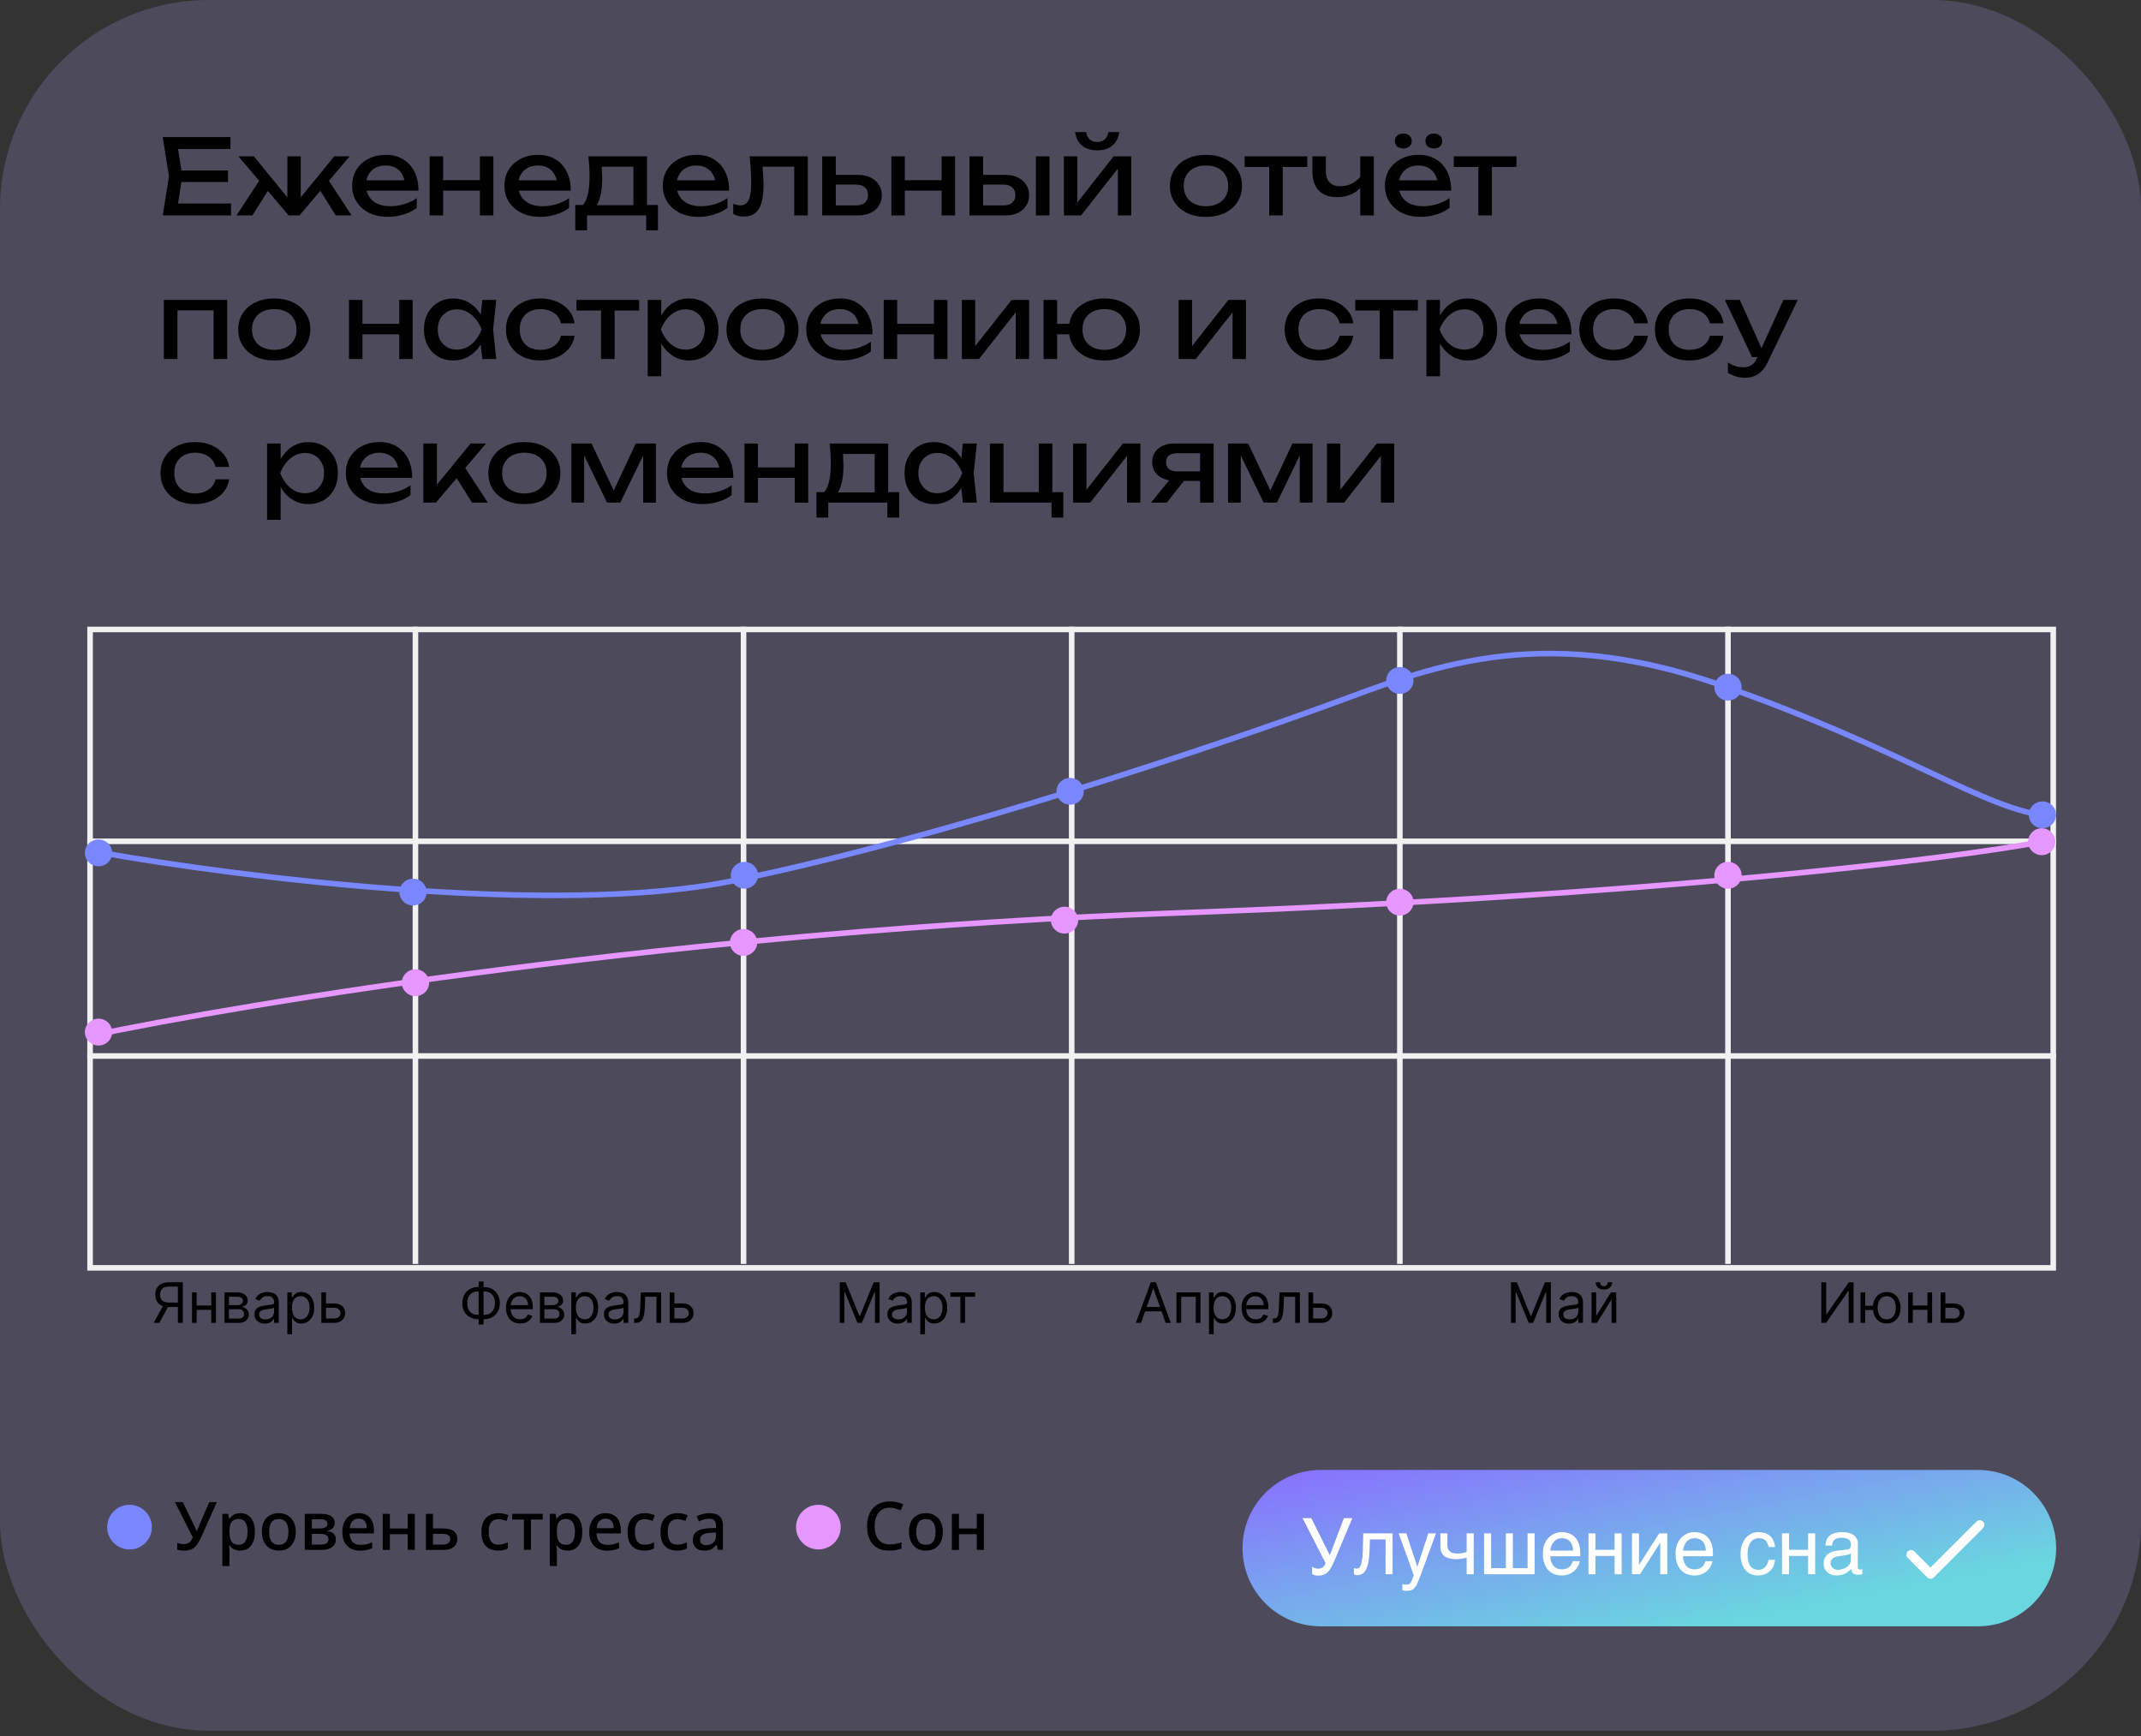 <?xml version="1.0" encoding="UTF-8"?> <svg xmlns="http://www.w3.org/2000/svg" width="328" height="266" viewBox="0 0 328 266" fill="none"><rect x="0" y="0" width="328" height="266" fill="#333333" stroke="none"/><rect width="328" height="265.139" rx="32" fill="#B6A5FF" fill-opacity="0.2"></rect><path d="M34.928 26.12V27.88H26.544V26.12H34.928ZM27.936 27L27.088 32.36L26.08 31.176H35.392V33H24.928L25.888 27L24.928 21H35.312V22.824H26.08L27.088 21.64L27.936 27ZM36.234 33L40.026 27.208L41.482 28.52L38.666 33H36.234ZM51.434 33L48.634 28.52L50.074 27.208L53.866 33H51.434ZM46.074 31.208L45.466 30.984L51.21 23.944H53.578L45.882 33H44.218L36.522 23.944H38.89L44.634 30.984L44.026 31.208V23.944H46.074V31.208ZM59.407 33.224C58.351 33.224 57.413 33.027 56.591 32.632C55.77 32.227 55.125 31.667 54.655 30.952C54.186 30.237 53.951 29.405 53.951 28.456C53.951 27.517 54.17 26.696 54.607 25.992C55.055 25.277 55.669 24.723 56.447 24.328C57.237 23.923 58.138 23.72 59.151 23.72C60.165 23.72 61.039 23.949 61.775 24.408C62.522 24.856 63.098 25.491 63.503 26.312C63.909 27.133 64.111 28.099 64.111 29.208H55.583V27.624H63.071L62.031 28.216C61.999 27.619 61.855 27.107 61.599 26.68C61.354 26.253 61.018 25.928 60.591 25.704C60.175 25.469 59.679 25.352 59.103 25.352C58.495 25.352 57.962 25.475 57.503 25.72C57.055 25.965 56.703 26.312 56.447 26.76C56.191 27.197 56.063 27.72 56.063 28.328C56.063 29 56.213 29.581 56.511 30.072C56.821 30.563 57.253 30.941 57.807 31.208C58.373 31.464 59.039 31.592 59.807 31.592C60.501 31.592 61.21 31.485 61.935 31.272C62.661 31.048 63.301 30.739 63.855 30.344V31.848C63.301 32.275 62.623 32.611 61.823 32.856C61.034 33.101 60.229 33.224 59.407 33.224ZM65.823 23.944H67.887V33H65.823V23.944ZM73.519 23.944H75.583V33H73.519V23.944ZM66.991 27.608H74.383V29.208H66.991V27.608ZM82.736 33.224C81.68 33.224 80.741 33.027 79.919 32.632C79.098 32.227 78.453 31.667 77.984 30.952C77.514 30.237 77.279 29.405 77.279 28.456C77.279 27.517 77.498 26.696 77.936 25.992C78.383 25.277 78.997 24.723 79.775 24.328C80.565 23.923 81.466 23.72 82.48 23.72C83.493 23.72 84.368 23.949 85.103 24.408C85.85 24.856 86.426 25.491 86.832 26.312C87.237 27.133 87.439 28.099 87.439 29.208H78.912V27.624H86.4L85.359 28.216C85.328 27.619 85.183 27.107 84.927 26.68C84.682 26.253 84.346 25.928 83.919 25.704C83.504 25.469 83.007 25.352 82.431 25.352C81.823 25.352 81.29 25.475 80.832 25.72C80.383 25.965 80.031 26.312 79.775 26.76C79.519 27.197 79.391 27.72 79.391 28.328C79.391 29 79.541 29.581 79.84 30.072C80.149 30.563 80.581 30.941 81.135 31.208C81.701 31.464 82.368 31.592 83.135 31.592C83.829 31.592 84.538 31.485 85.263 31.272C85.989 31.048 86.629 30.739 87.183 30.344V31.848C86.629 32.275 85.951 32.611 85.151 32.856C84.362 33.101 83.557 33.224 82.736 33.224ZM100.801 31.4V35.288H98.993V33H89.937V35.288H88.129V31.4H90.465L91.041 31.432H97.649L98.161 31.4H100.801ZM90.145 23.944H99.121V32.392H97.041V24.584L98.001 25.544H91.233L92.129 24.84C92.182 25.309 92.214 25.763 92.225 26.2C92.246 26.627 92.257 27.027 92.257 27.4C92.257 28.957 92.043 30.179 91.617 31.064C91.201 31.949 90.614 32.392 89.857 32.392L89.009 31.672C89.883 31.032 90.321 29.475 90.321 27C90.321 26.52 90.305 26.024 90.273 25.512C90.241 24.989 90.198 24.467 90.145 23.944ZM107.001 33.224C105.945 33.224 105.006 33.027 104.185 32.632C103.364 32.227 102.718 31.667 102.249 30.952C101.78 30.237 101.545 29.405 101.545 28.456C101.545 27.517 101.764 26.696 102.201 25.992C102.649 25.277 103.262 24.723 104.041 24.328C104.83 23.923 105.732 23.72 106.745 23.72C107.758 23.72 108.633 23.949 109.369 24.408C110.116 24.856 110.692 25.491 111.097 26.312C111.502 27.133 111.705 28.099 111.705 29.208H103.177V27.624H110.665L109.625 28.216C109.593 27.619 109.449 27.107 109.193 26.68C108.948 26.253 108.612 25.928 108.185 25.704C107.769 25.469 107.273 25.352 106.697 25.352C106.089 25.352 105.556 25.475 105.097 25.72C104.649 25.965 104.297 26.312 104.041 26.76C103.785 27.197 103.657 27.72 103.657 28.328C103.657 29 103.806 29.581 104.105 30.072C104.414 30.563 104.846 30.941 105.401 31.208C105.966 31.464 106.633 31.592 107.401 31.592C108.094 31.592 108.804 31.485 109.529 31.272C110.254 31.048 110.894 30.739 111.449 30.344V31.848C110.894 32.275 110.217 32.611 109.417 32.856C108.628 33.101 107.822 33.224 107.001 33.224ZM114.844 23.944H123.756V33H121.676V24.584L122.636 25.544H115.884L116.78 24.808C116.834 25.469 116.876 26.099 116.908 26.696C116.951 27.283 116.972 27.811 116.972 28.28C116.972 29.987 116.732 31.229 116.252 32.008C115.772 32.787 114.999 33.176 113.932 33.176C113.644 33.176 113.367 33.144 113.1 33.08C112.834 33.016 112.578 32.915 112.332 32.776V31.224C112.524 31.299 112.711 31.357 112.892 31.4C113.084 31.443 113.26 31.464 113.42 31.464C114.007 31.464 114.428 31.192 114.684 30.648C114.951 30.104 115.084 29.219 115.084 27.992C115.084 27.459 115.063 26.851 115.02 26.168C114.988 25.485 114.93 24.744 114.844 23.944ZM125.963 33V23.944H128.043V32.424L127.307 31.464H131.179C131.745 31.464 132.187 31.325 132.507 31.048C132.827 30.76 132.987 30.371 132.987 29.88C132.987 29.379 132.827 28.989 132.507 28.712C132.187 28.424 131.745 28.28 131.179 28.28H127.371V26.792H131.451C132.187 26.792 132.827 26.925 133.371 27.192C133.915 27.448 134.337 27.811 134.635 28.28C134.945 28.739 135.099 29.277 135.099 29.896C135.099 30.515 134.945 31.059 134.635 31.528C134.337 31.997 133.915 32.36 133.371 32.616C132.827 32.872 132.193 33 131.467 33H125.963ZM136.557 23.944H138.621V33H136.557V23.944ZM144.253 23.944H146.317V33H144.253V23.944ZM137.725 27.608H145.117V29.208H137.725V27.608ZM158.702 23.944H160.782V33H158.702V23.944ZM148.526 33V23.944H150.606V32.424L149.87 31.464H153.742C154.307 31.464 154.75 31.325 155.07 31.048C155.39 30.76 155.55 30.371 155.55 29.88C155.55 29.379 155.39 28.989 155.07 28.712C154.75 28.424 154.307 28.28 153.742 28.28H149.934V26.792H154.014C154.75 26.792 155.39 26.925 155.934 27.192C156.478 27.448 156.899 27.811 157.198 28.28C157.507 28.739 157.662 29.277 157.662 29.896C157.662 30.515 157.507 31.059 157.198 31.528C156.899 31.997 156.478 32.36 155.934 32.616C155.39 32.872 154.755 33 154.03 33H148.526ZM162.995 33V23.944H165.043V31.96L164.419 31.816L170.611 23.944H173.299V33H171.251V24.872L171.891 25.032L165.619 33H162.995ZM168.099 23.032C167.139 23.032 166.365 22.792 165.779 22.312C165.203 21.832 164.845 21.139 164.707 20.232H166.387C166.472 20.723 166.664 21.101 166.963 21.368C167.261 21.624 167.64 21.752 168.099 21.752C168.557 21.752 168.936 21.624 169.235 21.368C169.533 21.101 169.725 20.723 169.811 20.232H171.475C171.347 21.139 170.989 21.832 170.403 22.312C169.816 22.792 169.048 23.032 168.099 23.032ZM184.753 33.224C183.654 33.224 182.689 33.027 181.857 32.632C181.035 32.227 180.39 31.667 179.921 30.952C179.462 30.237 179.233 29.411 179.233 28.472C179.233 27.523 179.462 26.696 179.921 25.992C180.39 25.277 181.035 24.723 181.857 24.328C182.689 23.923 183.654 23.72 184.753 23.72C185.851 23.72 186.811 23.923 187.633 24.328C188.465 24.723 189.11 25.277 189.569 25.992C190.038 26.696 190.273 27.523 190.273 28.472C190.273 29.411 190.038 30.237 189.569 30.952C189.11 31.667 188.465 32.227 187.633 32.632C186.811 33.027 185.851 33.224 184.753 33.224ZM184.753 31.592C185.457 31.592 186.059 31.464 186.561 31.208C187.073 30.952 187.467 30.595 187.745 30.136C188.022 29.667 188.161 29.112 188.161 28.472C188.161 27.832 188.022 27.283 187.745 26.824C187.467 26.355 187.073 25.992 186.561 25.736C186.059 25.48 185.457 25.352 184.753 25.352C184.059 25.352 183.457 25.48 182.945 25.736C182.433 25.992 182.038 26.355 181.761 26.824C181.483 27.283 181.345 27.832 181.345 28.472C181.345 29.112 181.483 29.667 181.761 30.136C182.038 30.595 182.433 30.952 182.945 31.208C183.457 31.464 184.059 31.592 184.753 31.592ZM194.437 24.664H196.517V33H194.437V24.664ZM190.677 23.944H200.277V25.576H190.677V23.944ZM204.868 30.2C203.631 30.2 202.687 29.864 202.036 29.192C201.386 28.509 201.06 27.517 201.06 26.216V23.944H203.124V26.136C203.124 27.736 203.876 28.536 205.38 28.536C205.999 28.536 206.58 28.392 207.124 28.104C207.679 27.816 208.186 27.384 208.644 26.808L208.772 28.28C208.399 28.888 207.866 29.363 207.172 29.704C206.49 30.035 205.722 30.2 204.868 30.2ZM208.388 33V23.944H210.468V33H208.388ZM217.626 33.224C216.57 33.224 215.631 33.027 214.81 32.632C213.989 32.227 213.343 31.667 212.874 30.952C212.405 30.237 212.17 29.405 212.17 28.456C212.17 27.517 212.389 26.696 212.826 25.992C213.274 25.277 213.887 24.723 214.666 24.328C215.455 23.923 216.357 23.72 217.37 23.72C218.383 23.72 219.258 23.949 219.994 24.408C220.741 24.856 221.317 25.491 221.722 26.312C222.127 27.133 222.33 28.099 222.33 29.208H213.802V27.624H221.29L220.25 28.216C220.218 27.619 220.074 27.107 219.818 26.68C219.573 26.253 219.237 25.928 218.81 25.704C218.394 25.469 217.898 25.352 217.322 25.352C216.714 25.352 216.181 25.475 215.722 25.72C215.274 25.965 214.922 26.312 214.666 26.76C214.41 27.197 214.282 27.72 214.282 28.328C214.282 29 214.431 29.581 214.73 30.072C215.039 30.563 215.471 30.941 216.026 31.208C216.591 31.464 217.258 31.592 218.026 31.592C218.719 31.592 219.429 31.485 220.154 31.272C220.879 31.048 221.519 30.739 222.074 30.344V31.848C221.519 32.275 220.842 32.611 220.042 32.856C219.253 33.101 218.447 33.224 217.626 33.224ZM214.986 22.744C214.602 22.744 214.287 22.643 214.042 22.44C213.807 22.227 213.69 21.944 213.69 21.592C213.69 21.251 213.807 20.979 214.042 20.776C214.287 20.563 214.602 20.456 214.986 20.456C215.37 20.456 215.679 20.563 215.914 20.776C216.159 20.979 216.282 21.251 216.282 21.592C216.282 21.944 216.159 22.227 215.914 22.44C215.679 22.643 215.37 22.744 214.986 22.744ZM219.674 22.744C219.29 22.744 218.975 22.643 218.73 22.44C218.495 22.227 218.378 21.944 218.378 21.592C218.378 21.251 218.495 20.979 218.73 20.776C218.975 20.563 219.29 20.456 219.674 20.456C220.047 20.456 220.351 20.563 220.586 20.776C220.831 20.979 220.954 21.251 220.954 21.592C220.954 21.944 220.831 22.227 220.586 22.44C220.351 22.643 220.047 22.744 219.674 22.744ZM226.484 24.664H228.564V33H226.484V24.664ZM222.724 23.944H232.324V25.576H222.724V23.944ZM34.8 45.944V55H32.72V46.6L33.68 47.544H26.224L27.184 46.6V55H25.104V45.944H34.8ZM42.018 55.224C40.92 55.224 39.954 55.027 39.122 54.632C38.301 54.227 37.656 53.667 37.186 52.952C36.728 52.237 36.498 51.411 36.498 50.472C36.498 49.523 36.728 48.696 37.186 47.992C37.656 47.277 38.301 46.723 39.122 46.328C39.954 45.923 40.92 45.72 42.018 45.72C43.117 45.72 44.077 45.923 44.898 46.328C45.73 46.723 46.376 47.277 46.834 47.992C47.304 48.696 47.538 49.523 47.538 50.472C47.538 51.411 47.304 52.237 46.834 52.952C46.376 53.667 45.73 54.227 44.898 54.632C44.077 55.027 43.117 55.224 42.018 55.224ZM42.018 53.592C42.722 53.592 43.325 53.464 43.826 53.208C44.338 52.952 44.733 52.595 45.01 52.136C45.288 51.667 45.426 51.112 45.426 50.472C45.426 49.832 45.288 49.283 45.01 48.824C44.733 48.355 44.338 47.992 43.826 47.736C43.325 47.48 42.722 47.352 42.018 47.352C41.325 47.352 40.722 47.48 40.21 47.736C39.698 47.992 39.304 48.355 39.026 48.824C38.749 49.283 38.61 49.832 38.61 50.472C38.61 51.112 38.749 51.667 39.026 52.136C39.304 52.595 39.698 52.952 40.21 53.208C40.722 53.464 41.325 53.592 42.018 53.592ZM53.463 45.944H55.527V55H53.463V45.944ZM61.159 45.944H63.223V55H61.159V45.944ZM54.631 49.608H62.023V51.208H54.631V49.608ZM73.88 55L73.528 51.64L73.944 50.472L73.528 49.32L73.88 45.944H76.024L75.544 50.472L76.024 55H73.88ZM74.52 50.472C74.317 51.421 73.981 52.253 73.512 52.968C73.043 53.683 72.462 54.237 71.768 54.632C71.085 55.027 70.323 55.224 69.48 55.224C68.595 55.224 67.811 55.027 67.128 54.632C66.445 54.227 65.912 53.667 65.528 52.952C65.144 52.237 64.952 51.411 64.952 50.472C64.952 49.523 65.144 48.696 65.528 47.992C65.912 47.277 66.445 46.723 67.128 46.328C67.811 45.923 68.595 45.72 69.48 45.72C70.323 45.72 71.085 45.917 71.768 46.312C72.462 46.707 73.043 47.261 73.512 47.976C73.992 48.68 74.328 49.512 74.52 50.472ZM67.064 50.472C67.064 51.08 67.187 51.619 67.432 52.088C67.688 52.547 68.035 52.909 68.472 53.176C68.909 53.432 69.411 53.56 69.976 53.56C70.552 53.56 71.085 53.432 71.576 53.176C72.067 52.909 72.499 52.547 72.872 52.088C73.256 51.619 73.56 51.08 73.784 50.472C73.56 49.864 73.256 49.331 72.872 48.872C72.499 48.403 72.067 48.04 71.576 47.784C71.085 47.517 70.552 47.384 69.976 47.384C69.411 47.384 68.909 47.517 68.472 47.784C68.035 48.04 67.688 48.403 67.432 48.872C67.187 49.331 67.064 49.864 67.064 50.472ZM88.026 51.432C87.919 52.179 87.626 52.84 87.146 53.416C86.666 53.981 86.052 54.424 85.306 54.744C84.559 55.064 83.727 55.224 82.81 55.224C81.764 55.224 80.842 55.027 80.042 54.632C79.252 54.227 78.634 53.667 78.186 52.952C77.738 52.237 77.514 51.411 77.514 50.472C77.514 49.533 77.738 48.707 78.186 47.992C78.634 47.277 79.252 46.723 80.042 46.328C80.842 45.923 81.764 45.72 82.81 45.72C83.727 45.72 84.559 45.88 85.306 46.2C86.052 46.52 86.666 46.968 87.146 47.544C87.626 48.109 87.919 48.771 88.026 49.528H85.93C85.781 48.845 85.423 48.312 84.858 47.928C84.293 47.544 83.61 47.352 82.81 47.352C82.17 47.352 81.61 47.48 81.13 47.736C80.65 47.981 80.276 48.339 80.01 48.808C79.754 49.267 79.626 49.821 79.626 50.472C79.626 51.112 79.754 51.667 80.01 52.136C80.276 52.605 80.65 52.968 81.13 53.224C81.61 53.469 82.17 53.592 82.81 53.592C83.621 53.592 84.308 53.395 84.874 53C85.439 52.605 85.791 52.083 85.93 51.432H88.026ZM92.077 46.664H94.157V55H92.077V46.664ZM88.317 45.944H97.917V47.576H88.317V45.944ZM99.229 45.944H101.309V49.096L101.213 49.416V51.24L101.309 51.8V57.64H99.229V45.944ZM100.509 50.472C100.712 49.512 101.048 48.68 101.517 47.976C101.986 47.261 102.562 46.707 103.245 46.312C103.938 45.917 104.706 45.72 105.549 45.72C106.434 45.72 107.218 45.923 107.901 46.328C108.584 46.723 109.117 47.277 109.501 47.992C109.885 48.696 110.077 49.523 110.077 50.472C110.077 51.411 109.885 52.237 109.501 52.952C109.117 53.667 108.584 54.227 107.901 54.632C107.218 55.027 106.434 55.224 105.549 55.224C104.706 55.224 103.944 55.027 103.261 54.632C102.578 54.237 101.997 53.683 101.517 52.968C101.048 52.253 100.712 51.421 100.509 50.472ZM107.965 50.472C107.965 49.864 107.837 49.331 107.581 48.872C107.336 48.403 106.994 48.04 106.557 47.784C106.12 47.517 105.618 47.384 105.053 47.384C104.488 47.384 103.954 47.517 103.453 47.784C102.962 48.04 102.53 48.403 102.157 48.872C101.784 49.331 101.48 49.864 101.245 50.472C101.48 51.08 101.784 51.619 102.157 52.088C102.53 52.547 102.962 52.909 103.453 53.176C103.954 53.432 104.488 53.56 105.053 53.56C105.618 53.56 106.12 53.432 106.557 53.176C106.994 52.909 107.336 52.547 107.581 52.088C107.837 51.619 107.965 51.08 107.965 50.472ZM116.815 55.224C115.716 55.224 114.751 55.027 113.919 54.632C113.098 54.227 112.452 53.667 111.983 52.952C111.524 52.237 111.295 51.411 111.295 50.472C111.295 49.523 111.524 48.696 111.983 47.992C112.452 47.277 113.098 46.723 113.919 46.328C114.751 45.923 115.716 45.72 116.815 45.72C117.914 45.72 118.874 45.923 119.695 46.328C120.527 46.723 121.172 47.277 121.631 47.992C122.1 48.696 122.335 49.523 122.335 50.472C122.335 51.411 122.1 52.237 121.631 52.952C121.172 53.667 120.527 54.227 119.695 54.632C118.874 55.027 117.914 55.224 116.815 55.224ZM116.815 53.592C117.519 53.592 118.122 53.464 118.623 53.208C119.135 52.952 119.53 52.595 119.807 52.136C120.084 51.667 120.223 51.112 120.223 50.472C120.223 49.832 120.084 49.283 119.807 48.824C119.53 48.355 119.135 47.992 118.623 47.736C118.122 47.48 117.519 47.352 116.815 47.352C116.122 47.352 115.519 47.48 115.007 47.736C114.495 47.992 114.1 48.355 113.823 48.824C113.546 49.283 113.407 49.832 113.407 50.472C113.407 51.112 113.546 51.667 113.823 52.136C114.1 52.595 114.495 52.952 115.007 53.208C115.519 53.464 116.122 53.592 116.815 53.592ZM128.97 55.224C127.914 55.224 126.975 55.027 126.154 54.632C125.333 54.227 124.687 53.667 124.218 52.952C123.749 52.237 123.514 51.405 123.514 50.456C123.514 49.517 123.733 48.696 124.17 47.992C124.618 47.277 125.231 46.723 126.01 46.328C126.799 45.923 127.701 45.72 128.714 45.72C129.727 45.72 130.602 45.949 131.338 46.408C132.085 46.856 132.661 47.491 133.066 48.312C133.471 49.133 133.674 50.099 133.674 51.208H125.146V49.624H132.634L131.594 50.216C131.562 49.619 131.418 49.107 131.162 48.68C130.917 48.253 130.581 47.928 130.154 47.704C129.738 47.469 129.242 47.352 128.666 47.352C128.058 47.352 127.525 47.475 127.066 47.72C126.618 47.965 126.266 48.312 126.01 48.76C125.754 49.197 125.626 49.72 125.626 50.328C125.626 51 125.775 51.581 126.074 52.072C126.383 52.563 126.815 52.941 127.37 53.208C127.935 53.464 128.602 53.592 129.37 53.592C130.063 53.592 130.773 53.485 131.498 53.272C132.223 53.048 132.863 52.739 133.418 52.344V53.848C132.863 54.275 132.186 54.611 131.386 54.856C130.597 55.101 129.791 55.224 128.97 55.224ZM135.385 45.944H137.449V55H135.385V45.944ZM143.081 45.944H145.145V55H143.081V45.944ZM136.553 49.608H143.945V51.208H136.553V49.608ZM147.354 55V45.944H149.402V53.96L148.778 53.816L154.97 45.944H157.658V55H155.61V46.872L156.25 47.032L149.978 55H147.354ZM169.182 55.224C168.104 55.224 167.155 55.027 166.334 54.632C165.512 54.227 164.872 53.667 164.414 52.952C163.966 52.237 163.742 51.411 163.742 50.472C163.742 49.523 163.966 48.696 164.414 47.992C164.872 47.277 165.512 46.723 166.334 46.328C167.155 45.923 168.104 45.72 169.182 45.72C170.27 45.72 171.219 45.923 172.03 46.328C172.851 46.723 173.491 47.277 173.95 47.992C174.408 48.696 174.638 49.523 174.638 50.472C174.638 51.411 174.408 52.237 173.95 52.952C173.491 53.667 172.851 54.227 172.03 54.632C171.219 55.027 170.27 55.224 169.182 55.224ZM159.87 55V45.944H161.95V55H159.87ZM161.022 51.208V49.608H165.022V51.208H161.022ZM169.182 53.592C169.875 53.592 170.467 53.464 170.958 53.208C171.459 52.952 171.843 52.589 172.11 52.12C172.387 51.651 172.526 51.101 172.526 50.472C172.526 49.832 172.387 49.283 172.11 48.824C171.843 48.355 171.459 47.992 170.958 47.736C170.467 47.48 169.875 47.352 169.182 47.352C168.499 47.352 167.907 47.48 167.406 47.736C166.904 47.992 166.515 48.355 166.238 48.824C165.971 49.283 165.838 49.832 165.838 50.472C165.838 51.101 165.971 51.651 166.238 52.12C166.515 52.589 166.904 52.952 167.406 53.208C167.907 53.464 168.499 53.592 169.182 53.592ZM180.573 55V45.944H182.621V53.96L181.997 53.816L188.189 45.944H190.877V55H188.829V46.872L189.469 47.032L183.197 55H180.573ZM207.323 51.432C207.216 52.179 206.923 52.84 206.443 53.416C205.963 53.981 205.349 54.424 204.603 54.744C203.856 55.064 203.024 55.224 202.107 55.224C201.061 55.224 200.139 55.027 199.339 54.632C198.549 54.227 197.931 53.667 197.483 52.952C197.035 52.237 196.811 51.411 196.811 50.472C196.811 49.533 197.035 48.707 197.483 47.992C197.931 47.277 198.549 46.723 199.339 46.328C200.139 45.923 201.061 45.72 202.107 45.72C203.024 45.72 203.856 45.88 204.603 46.2C205.349 46.52 205.963 46.968 206.443 47.544C206.923 48.109 207.216 48.771 207.323 49.528H205.227C205.077 48.845 204.72 48.312 204.155 47.928C203.589 47.544 202.907 47.352 202.107 47.352C201.467 47.352 200.907 47.48 200.427 47.736C199.947 47.981 199.573 48.339 199.307 48.808C199.051 49.267 198.923 49.821 198.923 50.472C198.923 51.112 199.051 51.667 199.307 52.136C199.573 52.605 199.947 52.968 200.427 53.224C200.907 53.469 201.467 53.592 202.107 53.592C202.917 53.592 203.605 53.395 204.171 53C204.736 52.605 205.088 52.083 205.227 51.432H207.323ZM211.374 46.664H213.454V55H211.374V46.664ZM207.614 45.944H217.214V47.576H207.614V45.944ZM218.526 45.944H220.606V49.096L220.51 49.416V51.24L220.606 51.8V57.64H218.526V45.944ZM219.806 50.472C220.009 49.512 220.345 48.68 220.814 47.976C221.283 47.261 221.859 46.707 222.542 46.312C223.235 45.917 224.003 45.72 224.846 45.72C225.731 45.72 226.515 45.923 227.198 46.328C227.881 46.723 228.414 47.277 228.798 47.992C229.182 48.696 229.374 49.523 229.374 50.472C229.374 51.411 229.182 52.237 228.798 52.952C228.414 53.667 227.881 54.227 227.198 54.632C226.515 55.027 225.731 55.224 224.846 55.224C224.003 55.224 223.241 55.027 222.558 54.632C221.875 54.237 221.294 53.683 220.814 52.968C220.345 52.253 220.009 51.421 219.806 50.472ZM227.262 50.472C227.262 49.864 227.134 49.331 226.878 48.872C226.633 48.403 226.291 48.04 225.854 47.784C225.417 47.517 224.915 47.384 224.35 47.384C223.785 47.384 223.251 47.517 222.75 47.784C222.259 48.04 221.827 48.403 221.454 48.872C221.081 49.331 220.777 49.864 220.542 50.472C220.777 51.08 221.081 51.619 221.454 52.088C221.827 52.547 222.259 52.909 222.75 53.176C223.251 53.432 223.785 53.56 224.35 53.56C224.915 53.56 225.417 53.432 225.854 53.176C226.291 52.909 226.633 52.547 226.878 52.088C227.134 51.619 227.262 51.08 227.262 50.472ZM236.048 55.224C234.992 55.224 234.053 55.027 233.232 54.632C232.411 54.227 231.765 53.667 231.296 52.952C230.827 52.237 230.592 51.405 230.592 50.456C230.592 49.517 230.811 48.696 231.248 47.992C231.696 47.277 232.309 46.723 233.088 46.328C233.877 45.923 234.779 45.72 235.792 45.72C236.805 45.72 237.68 45.949 238.416 46.408C239.163 46.856 239.739 47.491 240.144 48.312C240.549 49.133 240.752 50.099 240.752 51.208H232.224V49.624H239.712L238.672 50.216C238.64 49.619 238.496 49.107 238.24 48.68C237.995 48.253 237.659 47.928 237.232 47.704C236.816 47.469 236.32 47.352 235.744 47.352C235.136 47.352 234.603 47.475 234.144 47.72C233.696 47.965 233.344 48.312 233.088 48.76C232.832 49.197 232.704 49.72 232.704 50.328C232.704 51 232.853 51.581 233.152 52.072C233.461 52.563 233.893 52.941 234.448 53.208C235.013 53.464 235.68 53.592 236.448 53.592C237.141 53.592 237.851 53.485 238.576 53.272C239.301 53.048 239.941 52.739 240.496 52.344V53.848C239.941 54.275 239.264 54.611 238.464 54.856C237.675 55.101 236.869 55.224 236.048 55.224ZM252.463 51.432C252.357 52.179 252.063 52.84 251.583 53.416C251.103 53.981 250.49 54.424 249.743 54.744C248.997 55.064 248.165 55.224 247.247 55.224C246.202 55.224 245.279 55.027 244.479 54.632C243.69 54.227 243.071 53.667 242.623 52.952C242.175 52.237 241.951 51.411 241.951 50.472C241.951 49.533 242.175 48.707 242.623 47.992C243.071 47.277 243.69 46.723 244.479 46.328C245.279 45.923 246.202 45.72 247.247 45.72C248.165 45.72 248.997 45.88 249.743 46.2C250.49 46.52 251.103 46.968 251.583 47.544C252.063 48.109 252.357 48.771 252.463 49.528H250.367C250.218 48.845 249.861 48.312 249.295 47.928C248.73 47.544 248.047 47.352 247.247 47.352C246.607 47.352 246.047 47.48 245.567 47.736C245.087 47.981 244.714 48.339 244.447 48.808C244.191 49.267 244.063 49.821 244.063 50.472C244.063 51.112 244.191 51.667 244.447 52.136C244.714 52.605 245.087 52.968 245.567 53.224C246.047 53.469 246.607 53.592 247.247 53.592C248.058 53.592 248.746 53.395 249.311 53C249.877 52.605 250.229 52.083 250.367 51.432H252.463ZM264.042 51.432C263.935 52.179 263.642 52.84 263.162 53.416C262.682 53.981 262.068 54.424 261.322 54.744C260.575 55.064 259.743 55.224 258.826 55.224C257.78 55.224 256.858 55.027 256.058 54.632C255.268 54.227 254.65 53.667 254.202 52.952C253.754 52.237 253.53 51.411 253.53 50.472C253.53 49.533 253.754 48.707 254.202 47.992C254.65 47.277 255.268 46.723 256.058 46.328C256.858 45.923 257.78 45.72 258.826 45.72C259.743 45.72 260.575 45.88 261.322 46.2C262.068 46.52 262.682 46.968 263.162 47.544C263.642 48.109 263.935 48.771 264.042 49.528H261.946C261.796 48.845 261.439 48.312 260.874 47.928C260.308 47.544 259.626 47.352 258.826 47.352C258.186 47.352 257.626 47.48 257.146 47.736C256.666 47.981 256.292 48.339 256.026 48.808C255.77 49.267 255.642 49.821 255.642 50.472C255.642 51.112 255.77 51.667 256.026 52.136C256.292 52.605 256.666 52.968 257.146 53.224C257.626 53.469 258.186 53.592 258.826 53.592C259.636 53.592 260.324 53.395 260.89 53C261.455 52.605 261.807 52.083 261.946 51.432H264.042ZM267.374 57.864C266.84 57.864 266.355 57.795 265.918 57.656C265.491 57.528 265.091 57.347 264.718 57.112V55.528C265.123 55.784 265.507 55.971 265.87 56.088C266.243 56.205 266.659 56.264 267.118 56.264C267.555 56.264 267.944 56.163 268.286 55.96C268.627 55.768 268.91 55.427 269.134 54.936L273.214 45.944H275.422L270.734 55.64C270.478 56.173 270.174 56.6 269.822 56.92C269.48 57.251 269.102 57.491 268.686 57.64C268.28 57.789 267.843 57.864 267.374 57.864ZM268.414 54.712L264.254 45.944H266.542L270.478 54.712H268.414ZM35.104 73.432C34.997 74.179 34.704 74.84 34.224 75.416C33.744 75.981 33.131 76.424 32.384 76.744C31.637 77.064 30.805 77.224 29.888 77.224C28.843 77.224 27.92 77.027 27.12 76.632C26.331 76.227 25.712 75.667 25.264 74.952C24.816 74.237 24.592 73.411 24.592 72.472C24.592 71.533 24.816 70.707 25.264 69.992C25.712 69.277 26.331 68.723 27.12 68.328C27.92 67.923 28.843 67.72 29.888 67.72C30.805 67.72 31.637 67.88 32.384 68.2C33.131 68.52 33.744 68.968 34.224 69.544C34.704 70.109 34.997 70.771 35.104 71.528H33.008C32.859 70.845 32.501 70.312 31.936 69.928C31.371 69.544 30.688 69.352 29.888 69.352C29.248 69.352 28.688 69.48 28.208 69.736C27.728 69.981 27.355 70.339 27.088 70.808C26.832 71.267 26.704 71.821 26.704 72.472C26.704 73.112 26.832 73.667 27.088 74.136C27.355 74.605 27.728 74.968 28.208 75.224C28.688 75.469 29.248 75.592 29.888 75.592C30.699 75.592 31.387 75.395 31.952 75C32.517 74.605 32.869 74.083 33.008 73.432H35.104ZM40.916 67.944H42.996V71.096L42.901 71.416V73.24L42.996 73.8V79.64H40.916V67.944ZM42.197 72.472C42.399 71.512 42.735 70.68 43.205 69.976C43.674 69.261 44.25 68.707 44.932 68.312C45.626 67.917 46.394 67.72 47.236 67.72C48.122 67.72 48.906 67.923 49.589 68.328C50.271 68.723 50.804 69.277 51.188 69.992C51.572 70.696 51.764 71.523 51.764 72.472C51.764 73.411 51.572 74.237 51.188 74.952C50.804 75.667 50.271 76.227 49.589 76.632C48.906 77.027 48.122 77.224 47.236 77.224C46.394 77.224 45.631 77.027 44.949 76.632C44.266 76.237 43.684 75.683 43.205 74.968C42.735 74.253 42.399 73.421 42.197 72.472ZM49.653 72.472C49.653 71.864 49.525 71.331 49.269 70.872C49.023 70.403 48.682 70.04 48.245 69.784C47.807 69.517 47.306 69.384 46.74 69.384C46.175 69.384 45.642 69.517 45.141 69.784C44.65 70.04 44.218 70.403 43.844 70.872C43.471 71.331 43.167 71.864 42.932 72.472C43.167 73.08 43.471 73.619 43.844 74.088C44.218 74.547 44.65 74.909 45.141 75.176C45.642 75.432 46.175 75.56 46.74 75.56C47.306 75.56 47.807 75.432 48.245 75.176C48.682 74.909 49.023 74.547 49.269 74.088C49.525 73.619 49.653 73.08 49.653 72.472ZM58.439 77.224C57.383 77.224 56.444 77.027 55.623 76.632C54.801 76.227 54.156 75.667 53.687 74.952C53.217 74.237 52.983 73.405 52.983 72.456C52.983 71.517 53.201 70.696 53.639 69.992C54.087 69.277 54.7 68.723 55.479 68.328C56.268 67.923 57.169 67.72 58.183 67.72C59.196 67.72 60.071 67.949 60.807 68.408C61.553 68.856 62.129 69.491 62.535 70.312C62.94 71.133 63.143 72.099 63.143 73.208H54.615V71.624H62.103L61.063 72.216C61.031 71.619 60.887 71.107 60.631 70.68C60.385 70.253 60.049 69.928 59.623 69.704C59.207 69.469 58.711 69.352 58.135 69.352C57.527 69.352 56.993 69.475 56.535 69.72C56.087 69.965 55.735 70.312 55.479 70.76C55.223 71.197 55.095 71.72 55.095 72.328C55.095 73 55.244 73.581 55.543 74.072C55.852 74.563 56.284 74.941 56.839 75.208C57.404 75.464 58.071 75.592 58.839 75.592C59.532 75.592 60.241 75.485 60.967 75.272C61.692 75.048 62.332 74.739 62.887 74.344V75.848C62.332 76.275 61.655 76.611 60.855 76.856C60.065 77.101 59.26 77.224 58.439 77.224ZM64.854 77V67.944H66.934V75.24L66.31 75.016L72.086 67.944H74.454L66.774 77H64.854ZM72.31 77L69.494 72.52L70.95 71.208L74.742 77H72.31ZM80.331 77.224C79.232 77.224 78.267 77.027 77.435 76.632C76.613 76.227 75.968 75.667 75.499 74.952C75.04 74.237 74.811 73.411 74.811 72.472C74.811 71.523 75.04 70.696 75.499 69.992C75.968 69.277 76.613 68.723 77.435 68.328C78.267 67.923 79.232 67.72 80.331 67.72C81.429 67.72 82.389 67.923 83.211 68.328C84.043 68.723 84.688 69.277 85.147 69.992C85.616 70.696 85.851 71.523 85.851 72.472C85.851 73.411 85.616 74.237 85.147 74.952C84.688 75.667 84.043 76.227 83.211 76.632C82.389 77.027 81.429 77.224 80.331 77.224ZM80.331 75.592C81.035 75.592 81.637 75.464 82.139 75.208C82.651 74.952 83.045 74.595 83.323 74.136C83.6 73.667 83.739 73.112 83.739 72.472C83.739 71.832 83.6 71.283 83.323 70.824C83.045 70.355 82.651 69.992 82.139 69.736C81.637 69.48 81.035 69.352 80.331 69.352C79.637 69.352 79.035 69.48 78.523 69.736C78.011 69.992 77.616 70.355 77.339 70.824C77.061 71.283 76.923 71.832 76.923 72.472C76.923 73.112 77.061 73.667 77.339 74.136C77.616 74.595 78.011 74.952 78.523 75.208C79.035 75.464 79.637 75.592 80.331 75.592ZM87.541 77V67.944H90.629L94.438 76.008H93.621L97.397 67.944H100.486V77H98.534V68.632H99.078L95.029 77H92.998L88.95 68.664L89.493 68.648V77H87.541ZM107.642 77.224C106.586 77.224 105.647 77.027 104.826 76.632C104.004 76.227 103.359 75.667 102.89 74.952C102.42 74.237 102.186 73.405 102.186 72.456C102.186 71.517 102.404 70.696 102.842 69.992C103.29 69.277 103.903 68.723 104.682 68.328C105.471 67.923 106.372 67.72 107.386 67.72C108.399 67.72 109.274 67.949 110.01 68.408C110.756 68.856 111.332 69.491 111.738 70.312C112.143 71.133 112.346 72.099 112.346 73.208H103.818V71.624H111.306L110.266 72.216C110.234 71.619 110.09 71.107 109.834 70.68C109.588 70.253 109.252 69.928 108.826 69.704C108.41 69.469 107.914 69.352 107.338 69.352C106.73 69.352 106.196 69.475 105.738 69.72C105.29 69.965 104.938 70.312 104.682 70.76C104.426 71.197 104.298 71.72 104.298 72.328C104.298 73 104.447 73.581 104.746 74.072C105.055 74.563 105.487 74.941 106.042 75.208C106.607 75.464 107.274 75.592 108.042 75.592C108.735 75.592 109.444 75.485 110.17 75.272C110.895 75.048 111.535 74.739 112.09 74.344V75.848C111.535 76.275 110.858 76.611 110.058 76.856C109.268 77.101 108.463 77.224 107.642 77.224ZM114.057 67.944H116.121V77H114.057V67.944ZM121.753 67.944H123.817V77H121.753V67.944ZM115.225 71.608H122.617V73.208H115.225V71.608ZM137.754 75.4V79.288H135.946V77H126.89V79.288H125.082V75.4H127.418L127.994 75.432H134.602L135.114 75.4H137.754ZM127.098 67.944H136.074V76.392H133.994V68.584L134.954 69.544H128.186L129.082 68.84C129.135 69.309 129.167 69.763 129.178 70.2C129.199 70.627 129.21 71.027 129.21 71.4C129.21 72.957 128.997 74.179 128.57 75.064C128.154 75.949 127.567 76.392 126.81 76.392L125.962 75.672C126.837 75.032 127.274 73.475 127.274 71C127.274 70.52 127.258 70.024 127.226 69.512C127.194 68.989 127.151 68.467 127.098 67.944ZM147.505 77L147.153 73.64L147.569 72.472L147.153 71.32L147.505 67.944H149.649L149.169 72.472L149.649 77H147.505ZM148.145 72.472C147.942 73.421 147.606 74.253 147.137 74.968C146.668 75.683 146.086 76.237 145.393 76.632C144.71 77.027 143.948 77.224 143.105 77.224C142.22 77.224 141.436 77.027 140.753 76.632C140.07 76.227 139.537 75.667 139.153 74.952C138.769 74.237 138.577 73.411 138.577 72.472C138.577 71.523 138.769 70.696 139.153 69.992C139.537 69.277 140.07 68.723 140.753 68.328C141.436 67.923 142.22 67.72 143.105 67.72C143.948 67.72 144.71 67.917 145.393 68.312C146.086 68.707 146.668 69.261 147.137 69.976C147.617 70.68 147.953 71.512 148.145 72.472ZM140.689 72.472C140.689 73.08 140.812 73.619 141.057 74.088C141.313 74.547 141.66 74.909 142.097 75.176C142.534 75.432 143.036 75.56 143.601 75.56C144.177 75.56 144.71 75.432 145.201 75.176C145.692 74.909 146.124 74.547 146.497 74.088C146.881 73.619 147.185 73.08 147.409 72.472C147.185 71.864 146.881 71.331 146.497 70.872C146.124 70.403 145.692 70.04 145.201 69.784C144.71 69.517 144.177 69.384 143.601 69.384C143.036 69.384 142.534 69.517 142.097 69.784C141.66 70.04 141.313 70.403 141.057 70.872C140.812 71.331 140.689 71.864 140.689 72.472ZM161.219 67.944V75.848L160.867 75.4H162.899V79.288H161.091V76.632L161.443 77H151.651V67.944H153.731V75.848L153.395 75.4H159.443L159.139 75.848V67.944H161.219ZM164.401 77V67.944H166.449V75.96L165.825 75.816L172.017 67.944H174.705V77H172.657V68.872L173.297 69.032L167.025 77H164.401ZM184.453 72.216V73.672H179.877L179.845 73.624C179.183 73.624 178.602 73.507 178.101 73.272C177.599 73.037 177.21 72.707 176.933 72.28C176.655 71.853 176.517 71.357 176.517 70.792C176.517 70.227 176.655 69.731 176.933 69.304C177.21 68.877 177.599 68.547 178.101 68.312C178.602 68.067 179.183 67.944 179.845 67.944H185.925V77H183.845V68.536L184.533 69.432H180.293C179.77 69.432 179.359 69.555 179.061 69.8C178.773 70.045 178.629 70.381 178.629 70.808C178.629 71.235 178.773 71.576 179.061 71.832C179.359 72.088 179.77 72.216 180.293 72.216H184.453ZM182.101 72.76L178.741 77H176.325L179.781 72.76H182.101ZM188.135 77V67.944H191.223L195.031 76.008H194.215L197.991 67.944H201.079V77H199.127V68.632H199.671L195.623 77H193.591L189.543 68.664L190.087 68.648V77H188.135ZM203.292 77V67.944H205.34V75.96L204.716 75.816L210.908 67.944H213.596V77H211.548V68.872L212.188 69.032L205.916 77H203.292Z" fill="black"></path><g clip-path="url(#clip0_11098_79676)"><g clip-path="url(#clip1_11098_79676)"><g clip-path="url(#clip2_11098_79676)"><rect x="13.799" y="96.428" width="300.757" height="97.796" stroke="#F1F1F1" stroke-width="0.856"></rect><path d="M13.371 128.883H314.984" stroke="#F1F1F1" stroke-width="0.856"></path><path d="M13.371 161.77H314.984" stroke="#F1F1F1" stroke-width="0.856"></path><path d="M63.645 96L63.645 193.624" stroke="#F1F1F1" stroke-width="0.856"></path><path d="M113.91 96L113.91 193.624" stroke="#F1F1F1" stroke-width="0.856"></path><path d="M164.184 96L164.184 193.624" stroke="#F1F1F1" stroke-width="0.856"></path><path d="M214.457 96L214.457 193.624" stroke="#F1F1F1" stroke-width="0.856"></path><path d="M264.727 96L264.727 193.624" stroke="#F1F1F1" stroke-width="0.856"></path><ellipse cx="214.461" cy="138.203" rx="2.094" ry="2.058" fill="#E697FF"></ellipse><path d="M13.375 158.781C37.78 153.608 105.227 142.586 179.774 139.88C254.321 137.174 299.582 131.458 312.893 128.938" stroke="#E697FF" stroke-width="0.856"></path><ellipse cx="15.094" cy="158.109" rx="2.094" ry="2.058" fill="#E697FF"></ellipse><ellipse cx="63.649" cy="150.55" rx="2.094" ry="2.058" fill="#E697FF"></ellipse><ellipse cx="163.086" cy="140.957" rx="2.094" ry="2.058" fill="#E697FF"></ellipse><ellipse cx="312.793" cy="128.941" rx="2.094" ry="2.058" fill="#E697FF"></ellipse><path d="M15.477 130.616C36.431 134.354 85.086 140.461 112.071 134.977C145.802 128.123 188.733 113.376 203.554 107.976C218.376 102.576 235.241 95.098 263.351 104.86C291.46 114.622 304.237 124.177 313.948 125.008" stroke="#7987FF" stroke-width="0.856"></path><path d="M15.094 129.025C16.021 129.025 16.761 129.763 16.761 130.656C16.761 131.55 16.021 132.286 15.094 132.286C14.167 132.286 13.428 131.549 13.428 130.656C13.428 129.763 14.167 129.026 15.094 129.025Z" fill="#7987FF" stroke="#7987FF" stroke-width="0.856"></path><path d="M63.277 135.029C64.205 135.029 64.944 135.767 64.944 136.66C64.944 137.553 64.205 138.29 63.277 138.29C62.35 138.29 61.611 137.553 61.611 136.66C61.611 135.767 62.35 135.03 63.277 135.029Z" fill="#7987FF" stroke="#7987FF" stroke-width="0.856"></path><ellipse cx="113.915" cy="144.375" rx="2.094" ry="2.058" fill="#E697FF"></ellipse><path d="M114.043 132.459C114.97 132.459 115.71 133.196 115.71 134.09C115.71 134.983 114.97 135.72 114.043 135.72C113.116 135.719 112.377 134.983 112.377 134.09C112.377 133.196 113.116 132.459 114.043 132.459Z" fill="#7987FF" stroke="#7987FF" stroke-width="0.856"></path><path d="M163.941 119.592C164.869 119.592 165.608 120.329 165.608 121.223C165.608 122.116 164.869 122.853 163.941 122.853C163.014 122.852 162.276 122.116 162.275 121.223C162.275 120.329 163.014 119.592 163.941 119.592Z" fill="#7987FF" stroke="#7987FF" stroke-width="0.856"></path><path d="M214.461 102.611C215.388 102.611 216.128 103.349 216.128 104.242C216.128 105.136 215.388 105.872 214.461 105.872C213.534 105.872 212.795 105.135 212.795 104.242C212.795 103.349 213.534 102.612 214.461 102.611Z" fill="#7987FF" stroke="#7987FF" stroke-width="0.856"></path><path d="M312.906 123.193C313.834 123.193 314.573 123.931 314.573 124.824C314.573 125.718 313.833 126.454 312.906 126.454C311.979 126.454 311.24 125.717 311.24 124.824C311.24 123.931 311.979 123.194 312.906 123.193Z" fill="#7987FF" stroke="#7987FF" stroke-width="0.856"></path><ellipse cx="264.727" cy="134.082" rx="2.094" ry="2.058" fill="#E697FF"></ellipse><path d="M264.727 103.639C265.654 103.639 266.394 104.376 266.394 105.27C266.393 106.163 265.654 106.899 264.727 106.899C263.8 106.899 263.061 106.163 263.061 105.27C263.061 104.376 263.799 103.639 264.727 103.639Z" fill="#7987FF" stroke="#7987FF" stroke-width="0.856"></path><path d="M28.002 202.652H27.249V197.099H25.924C25.588 197.099 25.317 197.15 25.113 197.254C24.908 197.355 24.759 197.499 24.666 197.685C24.573 197.871 24.526 198.089 24.526 198.338C24.526 198.587 24.572 198.802 24.663 198.982C24.756 199.161 24.904 199.298 25.107 199.396C25.311 199.493 25.58 199.541 25.912 199.541H27.589V200.222H25.887C25.405 200.222 25.009 200.142 24.7 199.982C24.39 199.82 24.16 199.597 24.01 199.313C23.86 199.03 23.785 198.705 23.785 198.338C23.785 197.972 23.86 197.645 24.01 197.357C24.16 197.069 24.391 196.844 24.703 196.679C25.015 196.513 25.414 196.43 25.9 196.43H28.002V202.652ZM25.073 199.857H25.924L24.417 202.652H23.542L25.073 199.857ZM32.539 199.991V200.659H29.962V199.991H32.539ZM30.133 197.986V202.652H29.416V197.986H30.133ZM33.086 197.986V202.652H32.368V197.986H33.086ZM34.395 202.652V197.986H36.303C36.805 197.986 37.204 198.099 37.5 198.326C37.795 198.553 37.943 198.853 37.943 199.225C37.943 199.509 37.859 199.729 37.691 199.885C37.523 200.039 37.307 200.143 37.044 200.198C37.216 200.222 37.383 200.283 37.545 200.38C37.709 200.477 37.845 200.611 37.953 200.781C38.06 200.949 38.114 201.156 38.114 201.401C38.114 201.64 38.053 201.853 37.931 202.042C37.81 202.23 37.636 202.379 37.409 202.488C37.182 202.598 36.91 202.652 36.594 202.652H34.395ZM35.075 201.996H36.594C36.842 201.996 37.035 201.937 37.175 201.82C37.315 201.702 37.384 201.542 37.384 201.34C37.384 201.099 37.315 200.909 37.175 200.772C37.035 200.632 36.842 200.562 36.594 200.562H35.075V201.996ZM35.075 199.942H36.303C36.495 199.942 36.66 199.916 36.798 199.863C36.936 199.809 37.041 199.732 37.114 199.632C37.189 199.531 37.226 199.412 37.226 199.274C37.226 199.078 37.144 198.924 36.98 198.812C36.816 198.699 36.59 198.642 36.303 198.642H35.075V199.942ZM40.572 202.762C40.276 202.762 40.008 202.706 39.767 202.595C39.526 202.481 39.335 202.318 39.193 202.105C39.051 201.891 38.98 201.632 38.98 201.328C38.98 201.06 39.033 200.844 39.138 200.678C39.243 200.509 39.384 200.378 39.56 200.283C39.737 200.187 39.931 200.117 40.144 200.07C40.358 200.021 40.574 199.983 40.791 199.955C41.074 199.918 41.304 199.891 41.48 199.872C41.659 199.852 41.788 199.819 41.869 199.772C41.952 199.726 41.994 199.645 41.994 199.529V199.505C41.994 199.205 41.912 198.972 41.748 198.806C41.586 198.64 41.34 198.557 41.01 198.557C40.667 198.557 40.399 198.632 40.205 198.782C40.01 198.932 39.873 199.092 39.794 199.262L39.114 199.019C39.235 198.735 39.397 198.514 39.6 198.356C39.804 198.196 40.027 198.085 40.268 198.022C40.511 197.957 40.75 197.925 40.985 197.925C41.135 197.925 41.307 197.943 41.502 197.98C41.698 198.014 41.888 198.086 42.07 198.195C42.254 198.305 42.407 198.47 42.529 198.691C42.65 198.911 42.711 199.207 42.711 199.578V202.652H41.994V202.02H41.957C41.909 202.122 41.828 202.23 41.714 202.345C41.601 202.461 41.45 202.559 41.262 202.64C41.073 202.721 40.843 202.762 40.572 202.762ZM40.681 202.118C40.965 202.118 41.204 202.062 41.398 201.951C41.595 201.839 41.743 201.695 41.842 201.519C41.943 201.343 41.994 201.158 41.994 200.963V200.307C41.964 200.343 41.897 200.377 41.793 200.407C41.692 200.436 41.575 200.461 41.441 200.483C41.309 200.503 41.181 200.522 41.055 200.538C40.932 200.552 40.831 200.564 40.754 200.574C40.568 200.599 40.394 200.638 40.232 200.693C40.072 200.745 39.942 200.825 39.843 200.933C39.746 201.038 39.697 201.182 39.697 201.364C39.697 201.613 39.789 201.802 39.974 201.929C40.16 202.055 40.396 202.118 40.681 202.118ZM44.02 204.402V197.986H44.712V198.727H44.797C44.85 198.646 44.923 198.543 45.016 198.417C45.111 198.29 45.247 198.176 45.423 198.077C45.601 197.976 45.842 197.925 46.146 197.925C46.539 197.925 46.886 198.023 47.185 198.22C47.485 198.416 47.719 198.695 47.887 199.055C48.055 199.416 48.139 199.841 48.139 200.331C48.139 200.825 48.055 201.254 47.887 201.616C47.719 201.977 47.486 202.256 47.188 202.455C46.891 202.651 46.547 202.75 46.158 202.75C45.859 202.75 45.619 202.7 45.438 202.601C45.258 202.499 45.119 202.385 45.022 202.257C44.925 202.128 44.85 202.02 44.797 201.935H44.736V204.402H44.02ZM44.724 200.319C44.724 200.672 44.776 200.982 44.879 201.252C44.983 201.519 45.133 201.729 45.332 201.881C45.531 202.031 45.773 202.105 46.061 202.105C46.361 202.105 46.611 202.026 46.812 201.869C47.014 201.709 47.166 201.494 47.267 201.224C47.37 200.953 47.422 200.651 47.422 200.319C47.422 199.991 47.372 199.695 47.27 199.432C47.171 199.167 47.02 198.957 46.818 198.803C46.617 198.647 46.365 198.569 46.061 198.569C45.77 198.569 45.524 198.643 45.326 198.791C45.127 198.937 44.977 199.141 44.876 199.405C44.775 199.666 44.724 199.971 44.724 200.319ZM49.853 199.675H51.189C51.736 199.675 52.154 199.814 52.444 200.091C52.734 200.369 52.879 200.72 52.879 201.145C52.879 201.425 52.814 201.679 52.684 201.908C52.554 202.135 52.364 202.316 52.113 202.452C51.862 202.586 51.554 202.652 51.189 202.652H49.233V197.986H49.95V201.984H51.189C51.473 201.984 51.706 201.909 51.888 201.759C52.071 201.609 52.162 201.417 52.162 201.182C52.162 200.935 52.071 200.733 51.888 200.577C51.706 200.421 51.473 200.343 51.189 200.343H49.853V199.675Z" fill="black"></path><path d="M73.207 197.172H74.191C74.653 197.172 75.063 197.275 75.422 197.482C75.78 197.688 76.062 197.976 76.266 198.344C76.471 198.713 76.573 199.14 76.573 199.626C76.573 200.113 76.471 200.541 76.266 200.912C76.062 201.282 75.78 201.572 75.422 201.78C75.063 201.989 74.653 202.093 74.191 202.093H73.207C72.745 202.093 72.335 201.99 71.977 201.783C71.618 201.577 71.336 201.289 71.132 200.921C70.927 200.552 70.825 200.125 70.825 199.639C70.825 199.152 70.927 198.724 71.132 198.353C71.336 197.983 71.618 197.693 71.977 197.485C72.335 197.276 72.745 197.172 73.207 197.172ZM73.207 197.84C72.855 197.84 72.557 197.914 72.314 198.062C72.073 198.21 71.889 198.418 71.764 198.688C71.64 198.957 71.579 199.274 71.579 199.639C71.579 199.999 71.64 200.313 71.764 200.58C71.889 200.848 72.073 201.055 72.314 201.203C72.557 201.351 72.855 201.425 73.207 201.425H74.191C74.544 201.425 74.84 201.351 75.081 201.203C75.324 201.055 75.508 200.847 75.631 200.577C75.757 200.308 75.82 199.991 75.82 199.626C75.82 199.266 75.757 198.952 75.631 198.685C75.508 198.417 75.324 198.21 75.081 198.062C74.84 197.914 74.544 197.84 74.191 197.84H73.207ZM74.082 196.321V202.908H73.328V196.321H74.082ZM79.695 202.75C79.245 202.75 78.857 202.65 78.531 202.452C78.207 202.251 77.957 201.972 77.781 201.613C77.606 201.253 77.519 200.834 77.519 200.356C77.519 199.878 77.606 199.456 77.781 199.092C77.957 198.725 78.202 198.44 78.516 198.235C78.832 198.028 79.201 197.925 79.622 197.925C79.865 197.925 80.105 197.966 80.342 198.047C80.579 198.128 80.794 198.259 80.989 198.442C81.183 198.622 81.338 198.861 81.454 199.159C81.569 199.456 81.627 199.823 81.627 200.258V200.562H78.03V199.942H80.898C80.898 199.679 80.845 199.444 80.74 199.238C80.636 199.031 80.489 198.868 80.296 198.748C80.106 198.629 79.881 198.569 79.622 198.569C79.336 198.569 79.089 198.64 78.88 198.782C78.674 198.922 78.515 199.104 78.403 199.329C78.292 199.553 78.236 199.795 78.236 200.052V200.465C78.236 200.817 78.297 201.116 78.419 201.361C78.542 201.604 78.713 201.79 78.932 201.917C79.151 202.043 79.405 202.105 79.695 202.105C79.883 202.105 80.053 202.079 80.205 202.026C80.359 201.972 80.492 201.891 80.603 201.783C80.715 201.674 80.801 201.538 80.861 201.376L81.554 201.571C81.481 201.806 81.359 202.012 81.186 202.191C81.014 202.367 80.802 202.504 80.548 202.604C80.295 202.701 80.011 202.75 79.695 202.75ZM82.718 202.652V197.986H84.626C85.128 197.986 85.527 198.099 85.823 198.326C86.118 198.553 86.266 198.853 86.266 199.225C86.266 199.509 86.182 199.729 86.014 199.885C85.846 200.039 85.63 200.143 85.367 200.198C85.539 200.222 85.706 200.283 85.868 200.38C86.032 200.477 86.168 200.611 86.275 200.781C86.382 200.949 86.436 201.156 86.436 201.401C86.436 201.64 86.376 201.853 86.254 202.042C86.132 202.23 85.958 202.379 85.731 202.488C85.504 202.598 85.233 202.652 84.917 202.652H82.718ZM83.398 201.996H84.917C85.164 201.996 85.358 201.937 85.498 201.82C85.637 201.702 85.707 201.542 85.707 201.34C85.707 201.099 85.637 200.909 85.498 200.772C85.358 200.632 85.164 200.562 84.917 200.562H83.398V201.996ZM83.398 199.942H84.626C84.818 199.942 84.983 199.916 85.121 199.863C85.258 199.809 85.364 199.732 85.437 199.632C85.512 199.531 85.549 199.412 85.549 199.274C85.549 199.078 85.467 198.924 85.303 198.812C85.139 198.699 84.913 198.642 84.626 198.642H83.398V199.942ZM87.522 204.402V197.986H88.214V198.727H88.299C88.352 198.646 88.425 198.543 88.518 198.417C88.613 198.29 88.749 198.176 88.925 198.077C89.103 197.976 89.344 197.925 89.648 197.925C90.041 197.925 90.388 198.023 90.687 198.22C90.987 198.416 91.221 198.695 91.389 199.055C91.557 199.416 91.641 199.841 91.641 200.331C91.641 200.825 91.557 201.254 91.389 201.616C91.221 201.977 90.988 202.256 90.69 202.455C90.393 202.651 90.049 202.75 89.66 202.75C89.361 202.75 89.121 202.7 88.94 202.601C88.76 202.499 88.621 202.385 88.524 202.257C88.427 202.128 88.352 202.02 88.299 201.935H88.239V204.402H87.522ZM88.226 200.319C88.226 200.672 88.278 200.982 88.381 201.252C88.485 201.519 88.635 201.729 88.834 201.881C89.032 202.031 89.276 202.105 89.563 202.105C89.863 202.105 90.113 202.026 90.314 201.869C90.516 201.709 90.668 201.494 90.769 201.224C90.873 200.953 90.924 200.651 90.924 200.319C90.924 199.991 90.874 199.695 90.772 199.432C90.673 199.167 90.522 198.957 90.32 198.803C90.119 198.647 89.867 198.569 89.563 198.569C89.272 198.569 89.026 198.643 88.828 198.791C88.629 198.937 88.48 199.141 88.378 199.405C88.277 199.666 88.226 199.971 88.226 200.319ZM94.108 202.762C93.812 202.762 93.544 202.706 93.303 202.595C93.062 202.481 92.871 202.318 92.729 202.105C92.587 201.891 92.516 201.632 92.516 201.328C92.516 201.06 92.569 200.844 92.674 200.678C92.779 200.509 92.92 200.378 93.097 200.283C93.273 200.187 93.467 200.117 93.68 200.07C93.894 200.021 94.11 199.983 94.327 199.955C94.61 199.918 94.84 199.891 95.016 199.872C95.195 199.852 95.324 199.819 95.405 199.772C95.488 199.726 95.53 199.645 95.53 199.529V199.505C95.53 199.205 95.448 198.972 95.284 198.806C95.122 198.64 94.876 198.557 94.546 198.557C94.203 198.557 93.935 198.632 93.74 198.782C93.546 198.932 93.409 199.092 93.33 199.262L92.65 199.019C92.771 198.735 92.933 198.514 93.136 198.356C93.341 198.196 93.563 198.085 93.804 198.022C94.047 197.957 94.286 197.925 94.521 197.925C94.671 197.925 94.843 197.943 95.038 197.98C95.234 198.014 95.424 198.086 95.606 198.195C95.79 198.305 95.943 198.47 96.065 198.691C96.186 198.911 96.247 199.207 96.247 199.578V202.652H95.53V202.02H95.493C95.445 202.122 95.364 202.23 95.251 202.345C95.137 202.461 94.986 202.559 94.798 202.64C94.609 202.721 94.379 202.762 94.108 202.762ZM94.218 202.118C94.501 202.118 94.74 202.062 94.934 201.951C95.131 201.839 95.279 201.695 95.378 201.519C95.479 201.343 95.53 201.158 95.53 200.963V200.307C95.5 200.343 95.433 200.377 95.329 200.407C95.228 200.436 95.111 200.461 94.977 200.483C94.845 200.503 94.717 200.522 94.591 200.538C94.468 200.552 94.367 200.564 94.29 200.574C94.104 200.599 93.93 200.638 93.768 200.693C93.608 200.745 93.478 200.825 93.379 200.933C93.282 201.038 93.233 201.182 93.233 201.364C93.233 201.613 93.325 201.802 93.51 201.929C93.696 202.055 93.932 202.118 94.218 202.118ZM97.142 202.652V201.984H97.313C97.452 201.984 97.569 201.957 97.662 201.902C97.755 201.845 97.83 201.747 97.887 201.607C97.945 201.465 97.99 201.269 98.02 201.018C98.053 200.765 98.076 200.443 98.09 200.052L98.175 197.986H101.286V202.652H100.569V198.654H98.856L98.783 200.319C98.767 200.702 98.732 201.039 98.68 201.331C98.629 201.62 98.551 201.863 98.446 202.06C98.343 202.256 98.205 202.404 98.033 202.503C97.86 202.603 97.645 202.652 97.385 202.652H97.142ZM103.222 199.675H104.558C105.105 199.675 105.523 199.814 105.813 200.091C106.103 200.369 106.248 200.72 106.248 201.145C106.248 201.425 106.183 201.679 106.053 201.908C105.923 202.135 105.733 202.316 105.482 202.452C105.231 202.586 104.923 202.652 104.558 202.652H102.602V197.986H103.319V201.984H104.558C104.842 201.984 105.075 201.909 105.257 201.759C105.439 201.609 105.531 201.417 105.531 201.182C105.531 200.935 105.439 200.733 105.257 200.577C105.075 200.421 104.842 200.343 104.558 200.343H103.222V199.675Z" fill="black"></path><path d="M128.652 196.43H129.551L131.666 201.595H131.738L133.853 196.43H134.752V202.652H134.047V197.925H133.987L132.042 202.652H131.362L129.417 197.925H129.357V202.652H128.652V196.43ZM137.539 202.762C137.243 202.762 136.975 202.706 136.734 202.595C136.493 202.481 136.301 202.318 136.16 202.105C136.018 201.891 135.947 201.632 135.947 201.328C135.947 201.06 136 200.844 136.105 200.678C136.21 200.509 136.351 200.378 136.527 200.283C136.703 200.187 136.898 200.117 137.111 200.07C137.325 200.021 137.541 199.983 137.758 199.955C138.041 199.918 138.271 199.891 138.447 199.872C138.626 199.852 138.755 199.819 138.836 199.772C138.919 199.726 138.961 199.645 138.961 199.529V199.505C138.961 199.205 138.879 198.972 138.715 198.806C138.553 198.64 138.307 198.557 137.976 198.557C137.634 198.557 137.366 198.632 137.171 198.782C136.977 198.932 136.84 199.092 136.761 199.262L136.081 199.019C136.202 198.735 136.364 198.514 136.567 198.356C136.771 198.196 136.994 198.085 137.235 198.022C137.478 197.957 137.717 197.925 137.952 197.925C138.102 197.925 138.274 197.943 138.469 197.98C138.665 198.014 138.854 198.086 139.037 198.195C139.221 198.305 139.374 198.47 139.495 198.691C139.617 198.911 139.678 199.207 139.678 199.578V202.652H138.961V202.02H138.924C138.876 202.122 138.795 202.23 138.681 202.345C138.568 202.461 138.417 202.559 138.229 202.64C138.04 202.721 137.81 202.762 137.539 202.762ZM137.648 202.118C137.932 202.118 138.171 202.062 138.365 201.951C138.562 201.839 138.71 201.695 138.809 201.519C138.91 201.343 138.961 201.158 138.961 200.963V200.307C138.93 200.343 138.863 200.377 138.76 200.407C138.659 200.436 138.541 200.461 138.408 200.483C138.276 200.503 138.148 200.522 138.022 200.538C137.898 200.552 137.798 200.564 137.721 200.574C137.535 200.599 137.361 200.638 137.199 200.693C137.039 200.745 136.909 200.825 136.81 200.933C136.713 201.038 136.664 201.182 136.664 201.364C136.664 201.613 136.756 201.802 136.94 201.929C137.127 202.055 137.363 202.118 137.648 202.118ZM140.986 204.402V197.986H141.679V198.727H141.764C141.817 198.646 141.89 198.543 141.983 198.417C142.078 198.29 142.214 198.176 142.39 198.077C142.568 197.976 142.809 197.925 143.113 197.925C143.506 197.925 143.852 198.023 144.152 198.22C144.452 198.416 144.686 198.695 144.854 199.055C145.022 199.416 145.106 199.841 145.106 200.331C145.106 200.825 145.022 201.254 144.854 201.616C144.686 201.977 144.453 202.256 144.155 202.455C143.857 202.651 143.514 202.75 143.125 202.75C142.825 202.75 142.585 202.7 142.405 202.601C142.225 202.499 142.086 202.385 141.989 202.257C141.892 202.128 141.817 202.02 141.764 201.935H141.703V204.402H140.986ZM141.691 200.319C141.691 200.672 141.743 200.982 141.846 201.252C141.949 201.519 142.1 201.729 142.299 201.881C142.497 202.031 142.74 202.105 143.028 202.105C143.328 202.105 143.578 202.026 143.778 201.869C143.981 201.709 144.133 201.494 144.234 201.224C144.337 200.953 144.389 200.651 144.389 200.319C144.389 199.991 144.338 199.695 144.237 199.432C144.138 199.167 143.987 198.957 143.784 198.803C143.584 198.647 143.332 198.569 143.028 198.569C142.736 198.569 142.491 198.643 142.293 198.791C142.094 198.937 141.944 199.141 141.843 199.405C141.742 199.666 141.691 199.971 141.691 200.319ZM145.59 198.654V197.986H149.381V198.654H147.85V202.652H147.133V198.654H145.59Z" fill="black"></path><path d="M174.807 202.652H174.017L176.302 196.43H177.079L179.364 202.652H178.574L176.715 197.415H176.666L174.807 202.652ZM175.098 200.222H178.282V200.89H175.098V200.222ZM180.236 202.652V197.986H183.906V202.652H183.189V198.654H180.953V202.652H180.236ZM185.215 204.402V197.986H185.908V198.727H185.993C186.046 198.646 186.119 198.543 186.212 198.417C186.307 198.29 186.443 198.176 186.619 198.077C186.797 197.976 187.038 197.925 187.342 197.925C187.735 197.925 188.081 198.023 188.381 198.22C188.681 198.416 188.915 198.695 189.083 199.055C189.251 199.416 189.335 199.841 189.335 200.331C189.335 200.825 189.251 201.254 189.083 201.616C188.915 201.977 188.682 202.256 188.384 202.455C188.086 202.651 187.743 202.75 187.354 202.75C187.054 202.75 186.814 202.7 186.634 202.601C186.454 202.499 186.315 202.385 186.218 202.257C186.121 202.128 186.046 202.02 185.993 201.935H185.932V204.402H185.215ZM185.92 200.319C185.92 200.672 185.972 200.982 186.075 201.252C186.178 201.519 186.329 201.729 186.528 201.881C186.726 202.031 186.969 202.105 187.257 202.105C187.557 202.105 187.807 202.026 188.007 201.869C188.21 201.709 188.362 201.494 188.463 201.224C188.566 200.953 188.618 200.651 188.618 200.319C188.618 199.991 188.567 199.695 188.466 199.432C188.367 199.167 188.216 198.957 188.013 198.803C187.813 198.647 187.561 198.569 187.257 198.569C186.965 198.569 186.72 198.643 186.522 198.791C186.323 198.937 186.173 199.141 186.072 199.405C185.971 199.666 185.92 199.971 185.92 200.319ZM192.385 202.75C191.935 202.75 191.548 202.65 191.222 202.452C190.897 202.251 190.647 201.972 190.471 201.613C190.297 201.253 190.21 200.834 190.21 200.356C190.21 199.878 190.297 199.456 190.471 199.092C190.647 198.725 190.892 198.44 191.206 198.235C191.522 198.028 191.891 197.925 192.312 197.925C192.555 197.925 192.795 197.966 193.032 198.047C193.269 198.128 193.485 198.259 193.679 198.442C193.874 198.622 194.029 198.861 194.144 199.159C194.26 199.456 194.317 199.823 194.317 200.258V200.562H190.72V199.942H193.588C193.588 199.679 193.536 199.444 193.43 199.238C193.327 199.031 193.179 198.868 192.987 198.748C192.796 198.629 192.571 198.569 192.312 198.569C192.027 198.569 191.78 198.64 191.571 198.782C191.364 198.922 191.205 199.104 191.094 199.329C190.983 199.553 190.927 199.795 190.927 200.052V200.465C190.927 200.817 190.988 201.116 191.109 201.361C191.233 201.604 191.404 201.79 191.623 201.917C191.841 202.043 192.096 202.105 192.385 202.105C192.573 202.105 192.744 202.079 192.896 202.026C193.049 201.972 193.182 201.891 193.294 201.783C193.405 201.674 193.491 201.538 193.552 201.376L194.244 201.571C194.172 201.806 194.049 202.012 193.877 202.191C193.705 202.367 193.492 202.504 193.239 202.604C192.986 202.701 192.701 202.75 192.385 202.75ZM194.995 202.652V201.984H195.165C195.305 201.984 195.421 201.957 195.514 201.902C195.608 201.845 195.682 201.747 195.739 201.607C195.798 201.465 195.842 201.269 195.873 201.018C195.905 200.765 195.929 200.443 195.943 200.052L196.028 197.986H199.139V202.652H198.422V198.654H196.708L196.635 200.319C196.619 200.702 196.585 201.039 196.532 201.331C196.481 201.62 196.404 201.863 196.298 202.06C196.195 202.256 196.057 202.404 195.885 202.503C195.713 202.603 195.497 202.652 195.238 202.652H194.995ZM201.074 199.675H202.411C202.958 199.675 203.376 199.814 203.666 200.091C203.955 200.369 204.1 200.72 204.1 201.145C204.1 201.425 204.035 201.679 203.906 201.908C203.776 202.135 203.586 202.316 203.334 202.452C203.083 202.586 202.775 202.652 202.411 202.652H200.454V197.986H201.171V201.984H202.411C202.694 201.984 202.927 201.909 203.11 201.759C203.292 201.609 203.383 201.417 203.383 201.182C203.383 200.935 203.292 200.733 203.11 200.577C202.927 200.421 202.694 200.343 202.411 200.343H201.074V199.675Z" fill="black"></path><path d="M231.484 196.43H232.383L234.498 201.595H234.571L236.685 196.43H237.584V202.652H236.879V197.925H236.819L234.874 202.652H234.194L232.249 197.925H232.189V202.652H231.484V196.43ZM240.371 202.762C240.075 202.762 239.807 202.706 239.566 202.595C239.325 202.481 239.133 202.318 238.992 202.105C238.85 201.891 238.779 201.632 238.779 201.328C238.779 201.06 238.832 200.844 238.937 200.678C239.042 200.509 239.183 200.378 239.359 200.283C239.536 200.187 239.73 200.117 239.943 200.07C240.157 200.021 240.373 199.983 240.59 199.955C240.873 199.918 241.103 199.891 241.279 199.872C241.458 199.852 241.587 199.819 241.668 199.772C241.751 199.726 241.793 199.645 241.793 199.529V199.505C241.793 199.205 241.711 198.972 241.547 198.806C241.385 198.64 241.139 198.557 240.808 198.557C240.466 198.557 240.198 198.632 240.003 198.782C239.809 198.932 239.672 199.092 239.593 199.262L238.913 199.019C239.034 198.735 239.196 198.514 239.399 198.356C239.603 198.196 239.826 198.085 240.067 198.022C240.31 197.957 240.549 197.925 240.784 197.925C240.934 197.925 241.106 197.943 241.301 197.98C241.497 198.014 241.686 198.086 241.869 198.195C242.053 198.305 242.206 198.47 242.328 198.691C242.449 198.911 242.51 199.207 242.51 199.578V202.652H241.793V202.02H241.756C241.708 202.122 241.627 202.23 241.513 202.345C241.4 202.461 241.249 202.559 241.061 202.64C240.872 202.721 240.642 202.762 240.371 202.762ZM240.48 202.118C240.764 202.118 241.003 202.062 241.197 201.951C241.394 201.839 241.542 201.695 241.641 201.519C241.742 201.343 241.793 201.158 241.793 200.963V200.307C241.762 200.343 241.696 200.377 241.592 200.407C241.491 200.436 241.374 200.461 241.24 200.483C241.108 200.503 240.98 200.522 240.854 200.538C240.731 200.552 240.63 200.564 240.553 200.574C240.367 200.599 240.193 200.638 240.031 200.693C239.871 200.745 239.741 200.825 239.642 200.933C239.545 201.038 239.496 201.182 239.496 201.364C239.496 201.613 239.588 201.802 239.773 201.929C239.959 202.055 240.195 202.118 240.48 202.118ZM244.535 201.595L246.784 197.986H247.61V202.652H246.893V199.043L244.657 202.652H243.818V197.986H244.535V201.595ZM246.31 196.43H246.978C246.978 196.758 246.865 197.027 246.638 197.235C246.411 197.444 246.103 197.548 245.714 197.548C245.331 197.548 245.027 197.444 244.8 197.235C244.575 197.027 244.463 196.758 244.463 196.43H245.131C245.131 196.588 245.174 196.727 245.262 196.847C245.351 196.966 245.502 197.026 245.714 197.026C245.927 197.026 246.079 196.966 246.17 196.847C246.263 196.727 246.31 196.588 246.31 196.43Z" fill="black"></path><path d="M279.033 196.43H279.775V201.328H279.836L283.238 196.43H283.967V202.652H283.214V197.767H283.153L279.763 202.652H279.033V196.43ZM287.614 200.027V200.696H285.147V200.027H287.614ZM285.754 197.986V202.652H285.038V197.986H285.754ZM289.048 202.75C288.626 202.75 288.257 202.649 287.939 202.449C287.623 202.248 287.376 201.968 287.198 201.607C287.021 201.247 286.933 200.825 286.933 200.343C286.933 199.857 287.021 199.433 287.198 199.07C287.376 198.708 287.623 198.426 287.939 198.226C288.257 198.025 288.626 197.925 289.048 197.925C289.469 197.925 289.838 198.025 290.154 198.226C290.472 198.426 290.719 198.708 290.895 199.07C291.073 199.433 291.162 199.857 291.162 200.343C291.162 200.825 291.073 201.247 290.895 201.607C290.719 201.968 290.472 202.248 290.154 202.449C289.838 202.649 289.469 202.75 289.048 202.75ZM289.048 202.105C289.368 202.105 289.631 202.023 289.838 201.859C290.044 201.695 290.197 201.48 290.296 201.212C290.396 200.945 290.445 200.655 290.445 200.343C290.445 200.031 290.396 199.741 290.296 199.471C290.197 199.202 290.044 198.984 289.838 198.818C289.631 198.652 289.368 198.569 289.048 198.569C288.728 198.569 288.464 198.652 288.258 198.818C288.051 198.984 287.898 199.202 287.799 199.471C287.7 199.741 287.65 200.031 287.65 200.343C287.65 200.655 287.7 200.945 287.799 201.212C287.898 201.48 288.051 201.695 288.258 201.859C288.464 202.023 288.728 202.105 289.048 202.105ZM295.452 199.991V200.659H292.876V199.991H295.452ZM293.046 197.986V202.652H292.329V197.986H293.046ZM295.999 197.986V202.652H295.282V197.986H295.999ZM297.928 199.675H299.265C299.812 199.675 300.23 199.814 300.52 200.091C300.809 200.369 300.954 200.72 300.954 201.145C300.954 201.425 300.889 201.679 300.76 201.908C300.63 202.135 300.44 202.316 300.188 202.452C299.937 202.586 299.629 202.652 299.265 202.652H297.308V197.986H298.025V201.984H299.265C299.548 201.984 299.781 201.909 299.964 201.759C300.146 201.609 300.237 201.417 300.237 201.182C300.237 200.935 300.146 200.733 299.964 200.577C299.781 200.421 299.548 200.343 299.265 200.343H297.928V199.675Z" fill="black"></path></g></g><g clip-path="url(#clip3_11098_79676)"><circle cx="19.844" cy="233.942" r="3.422" fill="#7987FF"></circle><path d="M30.897 235.337C30.678 235.816 30.455 236.223 30.229 236.559C30.01 236.887 29.74 237.133 29.418 237.298C29.104 237.462 28.696 237.544 28.197 237.544C28.012 237.544 27.827 237.53 27.642 237.503C27.464 237.476 27.3 237.438 27.149 237.39V236.353C27.293 236.415 27.451 236.463 27.622 236.497C27.793 236.531 27.964 236.548 28.135 236.548C28.381 236.548 28.587 236.514 28.751 236.446C28.922 236.37 29.069 236.257 29.192 236.107C29.316 235.949 29.429 235.751 29.531 235.511L26.8 230.111H28.002L29.839 233.889C29.873 233.944 29.904 234.012 29.932 234.095C29.966 234.17 30 234.249 30.034 234.331C30.075 234.413 30.106 234.488 30.127 234.557H30.168C30.195 234.502 30.223 234.433 30.25 234.351C30.277 234.269 30.308 234.187 30.342 234.105C30.377 234.023 30.407 233.951 30.435 233.889L32.057 230.111H33.217L30.897 235.337ZM36.828 231.805C37.492 231.805 38.026 232.045 38.429 232.524C38.84 233.003 39.045 233.718 39.045 234.67C39.045 235.292 38.953 235.819 38.768 236.251C38.584 236.682 38.323 237.007 37.988 237.226C37.653 237.438 37.263 237.544 36.818 237.544C36.537 237.544 36.291 237.51 36.078 237.441C35.866 237.366 35.685 237.27 35.534 237.154C35.391 237.031 35.264 236.901 35.154 236.764H35.083C35.103 236.887 35.12 237.034 35.134 237.205C35.148 237.37 35.154 237.517 35.154 237.647V239.905H34.066V231.908H34.949L35.103 232.647H35.154C35.264 232.496 35.394 232.356 35.545 232.226C35.695 232.096 35.877 231.993 36.089 231.918C36.301 231.843 36.547 231.805 36.828 231.805ZM36.571 232.698C36.229 232.698 35.955 232.767 35.75 232.904C35.545 233.034 35.394 233.232 35.298 233.499C35.209 233.759 35.161 234.091 35.154 234.495V234.659C35.154 235.084 35.199 235.446 35.288 235.747C35.377 236.042 35.524 236.268 35.73 236.425C35.942 236.576 36.229 236.651 36.592 236.651C36.9 236.651 37.15 236.569 37.341 236.405C37.54 236.233 37.687 235.997 37.783 235.696C37.879 235.395 37.926 235.046 37.926 234.649C37.926 234.047 37.817 233.571 37.598 233.222C37.379 232.873 37.037 232.698 36.571 232.698ZM45.309 234.67C45.309 235.128 45.248 235.535 45.124 235.891C45.001 236.247 44.827 236.548 44.601 236.795C44.375 237.041 44.101 237.229 43.779 237.359C43.458 237.482 43.095 237.544 42.691 237.544C42.322 237.544 41.979 237.482 41.665 237.359C41.35 237.229 41.076 237.041 40.843 236.795C40.617 236.548 40.44 236.247 40.309 235.891C40.179 235.535 40.114 235.125 40.114 234.659C40.114 234.05 40.217 233.533 40.422 233.109C40.635 232.685 40.936 232.363 41.326 232.144C41.723 231.918 42.188 231.805 42.722 231.805C43.228 231.805 43.673 231.918 44.057 232.144C44.447 232.363 44.751 232.685 44.97 233.109C45.196 233.533 45.309 234.054 45.309 234.67ZM41.233 234.67C41.233 235.08 41.285 235.436 41.387 235.737C41.49 236.032 41.651 236.257 41.87 236.415C42.089 236.572 42.37 236.651 42.712 236.651C43.054 236.651 43.335 236.572 43.554 236.415C43.773 236.257 43.933 236.032 44.036 235.737C44.139 235.436 44.19 235.08 44.19 234.67C44.19 234.245 44.135 233.889 44.026 233.602C43.923 233.314 43.762 233.095 43.543 232.945C43.331 232.787 43.05 232.709 42.702 232.709C42.188 232.709 41.815 232.88 41.582 233.222C41.35 233.564 41.233 234.047 41.233 234.67ZM51.278 233.314C51.278 233.65 51.175 233.917 50.97 234.115C50.771 234.307 50.504 234.437 50.169 234.505V234.546C50.525 234.594 50.826 234.721 51.072 234.926C51.326 235.125 51.452 235.419 51.452 235.809C51.452 236.049 51.408 236.268 51.319 236.466C51.23 236.665 51.093 236.839 50.908 236.99C50.723 237.133 50.484 237.246 50.189 237.328C49.902 237.404 49.553 237.441 49.142 237.441H46.689V231.908H49.142C49.546 231.908 49.909 231.952 50.23 232.041C50.552 232.13 50.805 232.277 50.99 232.483C51.182 232.688 51.278 232.965 51.278 233.314ZM50.323 235.789C50.323 235.501 50.213 235.296 49.994 235.173C49.775 235.043 49.45 234.977 49.019 234.977H47.777V236.62H49.04C49.443 236.62 49.758 236.559 49.984 236.435C50.21 236.305 50.323 236.09 50.323 235.789ZM50.169 233.438C50.169 233.198 50.083 233.023 49.912 232.914C49.741 232.804 49.464 232.75 49.081 232.75H47.777V234.146H48.916C49.327 234.146 49.639 234.091 49.851 233.982C50.063 233.865 50.169 233.684 50.169 233.438ZM54.941 231.805C55.427 231.805 55.844 231.908 56.193 232.113C56.542 232.312 56.809 232.599 56.994 232.976C57.185 233.352 57.281 233.797 57.281 234.31V234.906H53.565C53.579 235.474 53.726 235.908 54.006 236.209C54.294 236.511 54.694 236.661 55.208 236.661C55.563 236.661 55.878 236.63 56.152 236.569C56.433 236.5 56.72 236.401 57.014 236.271V237.174C56.741 237.298 56.46 237.39 56.173 237.452C55.892 237.513 55.557 237.544 55.166 237.544C54.633 237.544 54.16 237.438 53.75 237.226C53.339 237.014 53.017 236.699 52.785 236.281C52.559 235.857 52.446 235.337 52.446 234.721C52.446 234.098 52.549 233.571 52.754 233.14C52.966 232.709 53.257 232.38 53.627 232.154C54.003 231.922 54.441 231.805 54.941 231.805ZM54.941 232.647C54.55 232.647 54.236 232.774 53.996 233.027C53.763 233.28 53.627 233.639 53.586 234.105H56.193C56.193 233.817 56.149 233.564 56.06 233.345C55.971 233.126 55.834 232.955 55.649 232.832C55.464 232.709 55.228 232.647 54.941 232.647ZM59.727 231.908V234.156H62.458V231.908H63.547V237.441H62.458V235.029H59.727V237.441H58.639V231.908H59.727ZM67.802 234.136C68.309 234.136 68.726 234.197 69.055 234.32C69.39 234.437 69.64 234.611 69.804 234.844C69.975 235.077 70.061 235.371 70.061 235.727C70.061 236.076 69.982 236.381 69.825 236.641C69.668 236.894 69.421 237.092 69.086 237.236C68.75 237.373 68.319 237.441 67.792 237.441H65.246V231.908H66.334V234.136H67.802ZM68.973 235.768C68.973 235.467 68.863 235.262 68.644 235.152C68.432 235.036 68.124 234.977 67.72 234.977H66.334V236.62H67.741C68.104 236.62 68.398 236.555 68.624 236.425C68.856 236.295 68.973 236.076 68.973 235.768ZM76.296 237.544C75.79 237.544 75.345 237.445 74.962 237.246C74.579 237.048 74.281 236.74 74.069 236.322C73.857 235.898 73.751 235.361 73.751 234.711C73.751 234.026 73.863 233.472 74.089 233.047C74.322 232.623 74.633 232.312 75.023 232.113C75.421 231.908 75.872 231.805 76.379 231.805C76.687 231.805 76.974 231.839 77.241 231.908C77.515 231.969 77.741 232.041 77.919 232.123L77.59 233.006C77.398 232.931 77.193 232.866 76.974 232.811C76.762 232.757 76.56 232.729 76.368 232.729C76.026 232.729 75.742 232.804 75.516 232.955C75.297 233.099 75.133 233.318 75.023 233.612C74.921 233.9 74.87 234.262 74.87 234.7C74.87 235.118 74.924 235.47 75.034 235.758C75.143 236.045 75.304 236.264 75.516 236.415C75.735 236.559 76.006 236.63 76.327 236.63C76.635 236.63 76.906 236.596 77.138 236.528C77.371 236.459 77.59 236.37 77.795 236.261V237.205C77.597 237.322 77.381 237.407 77.149 237.462C76.916 237.517 76.632 237.544 76.296 237.544ZM83.147 232.781H81.34V237.441H80.262V232.781H78.465V231.908H83.147V232.781ZM86.986 231.805C87.65 231.805 88.184 232.045 88.588 232.524C88.999 233.003 89.204 233.718 89.204 234.67C89.204 235.292 89.112 235.819 88.927 236.251C88.742 236.682 88.482 237.007 88.147 237.226C87.811 237.438 87.421 237.544 86.976 237.544C86.695 237.544 86.449 237.51 86.237 237.441C86.025 237.366 85.843 237.27 85.693 237.154C85.549 237.031 85.422 236.901 85.313 236.764H85.241C85.262 236.887 85.279 237.034 85.293 237.205C85.306 237.37 85.313 237.517 85.313 237.647V239.905H84.225V231.908H85.108L85.262 232.647H85.313C85.422 232.496 85.552 232.356 85.703 232.226C85.854 232.096 86.035 231.993 86.247 231.918C86.459 231.843 86.706 231.805 86.986 231.805ZM86.73 232.698C86.388 232.698 86.114 232.767 85.908 232.904C85.703 233.034 85.552 233.232 85.457 233.499C85.368 233.759 85.32 234.091 85.313 234.495V234.659C85.313 235.084 85.358 235.446 85.446 235.747C85.535 236.042 85.683 236.268 85.888 236.425C86.1 236.576 86.388 236.651 86.75 236.651C87.058 236.651 87.308 236.569 87.5 236.405C87.698 236.233 87.845 235.997 87.941 235.696C88.037 235.395 88.085 235.046 88.085 234.649C88.085 234.047 87.975 233.571 87.756 233.222C87.537 232.873 87.195 232.698 86.73 232.698ZM92.767 231.805C93.253 231.805 93.671 231.908 94.02 232.113C94.369 232.312 94.636 232.599 94.821 232.976C95.012 233.352 95.108 233.797 95.108 234.31V234.906H91.392C91.406 235.474 91.553 235.908 91.833 236.209C92.121 236.511 92.521 236.661 93.034 236.661C93.39 236.661 93.705 236.63 93.979 236.569C94.26 236.5 94.547 236.401 94.841 236.271V237.174C94.567 237.298 94.287 237.39 93.999 237.452C93.719 237.513 93.383 237.544 92.993 237.544C92.46 237.544 91.987 237.438 91.577 237.226C91.166 237.014 90.844 236.699 90.612 236.281C90.386 235.857 90.273 235.337 90.273 234.721C90.273 234.098 90.376 233.571 90.581 233.14C90.793 232.709 91.084 232.38 91.453 232.154C91.83 231.922 92.268 231.805 92.767 231.805ZM92.767 232.647C92.377 232.647 92.063 232.774 91.823 233.027C91.59 233.28 91.453 233.639 91.412 234.105H94.02C94.02 233.817 93.975 233.564 93.886 233.345C93.798 233.126 93.661 232.955 93.476 232.832C93.291 232.709 93.055 232.647 92.767 232.647ZM98.694 237.544C98.187 237.544 97.743 237.445 97.359 237.246C96.976 237.048 96.678 236.74 96.466 236.322C96.254 235.898 96.148 235.361 96.148 234.711C96.148 234.026 96.261 233.472 96.487 233.047C96.719 232.623 97.031 232.312 97.421 232.113C97.818 231.908 98.269 231.805 98.776 231.805C99.084 231.805 99.371 231.839 99.638 231.908C99.912 231.969 100.138 232.041 100.316 232.123L99.987 233.006C99.796 232.931 99.591 232.866 99.371 232.811C99.159 232.757 98.957 232.729 98.766 232.729C98.424 232.729 98.139 232.804 97.914 232.955C97.695 233.099 97.53 233.318 97.421 233.612C97.318 233.9 97.267 234.262 97.267 234.7C97.267 235.118 97.322 235.47 97.431 235.758C97.541 236.045 97.701 236.264 97.914 236.415C98.133 236.559 98.403 236.63 98.725 236.63C99.033 236.63 99.303 236.596 99.536 236.528C99.768 236.459 99.987 236.37 100.193 236.261V237.205C99.994 237.322 99.779 237.407 99.546 237.462C99.313 237.517 99.029 237.544 98.694 237.544ZM103.727 237.544C103.22 237.544 102.775 237.445 102.392 237.246C102.009 237.048 101.711 236.74 101.499 236.322C101.287 235.898 101.181 235.361 101.181 234.711C101.181 234.026 101.294 233.472 101.52 233.047C101.752 232.623 102.064 232.312 102.454 232.113C102.851 231.908 103.302 231.805 103.809 231.805C104.117 231.805 104.404 231.839 104.671 231.908C104.945 231.969 105.171 232.041 105.349 232.123L105.02 233.006C104.829 232.931 104.623 232.866 104.404 232.811C104.192 232.757 103.99 232.729 103.799 232.729C103.456 232.729 103.172 232.804 102.947 232.955C102.728 233.099 102.563 233.318 102.454 233.612C102.351 233.9 102.3 234.262 102.3 234.7C102.3 235.118 102.355 235.47 102.464 235.758C102.574 236.045 102.734 236.264 102.947 236.415C103.166 236.559 103.436 236.63 103.758 236.63C104.066 236.63 104.336 236.596 104.569 236.528C104.801 236.459 105.02 236.37 105.226 236.261V237.205C105.027 237.322 104.812 237.407 104.579 237.462C104.346 237.517 104.062 237.544 103.727 237.544ZM108.678 231.805C109.376 231.805 109.896 231.959 110.238 232.267C110.58 232.568 110.751 233.044 110.751 233.694V237.441H109.981L109.766 236.671H109.725C109.567 236.87 109.403 237.034 109.232 237.164C109.068 237.294 108.876 237.39 108.657 237.452C108.445 237.513 108.185 237.544 107.877 237.544C107.548 237.544 107.251 237.486 106.984 237.37C106.724 237.246 106.518 237.062 106.368 236.815C106.217 236.562 106.142 236.247 106.142 235.871C106.142 235.309 106.354 234.882 106.778 234.587C107.209 234.293 107.863 234.132 108.739 234.105L109.684 234.074V233.766C109.684 233.355 109.591 233.068 109.406 232.904C109.222 232.739 108.962 232.657 108.626 232.657C108.339 232.657 108.065 232.698 107.805 232.781C107.545 232.863 107.298 232.962 107.066 233.078L106.717 232.288C106.977 232.151 107.274 232.038 107.61 231.949C107.952 231.853 108.308 231.805 108.678 231.805ZM108.934 234.803C108.305 234.83 107.866 234.936 107.62 235.121C107.381 235.299 107.261 235.552 107.261 235.881C107.261 236.168 107.346 236.377 107.517 236.507C107.695 236.637 107.918 236.702 108.185 236.702C108.616 236.702 108.972 236.582 109.252 236.343C109.533 236.103 109.673 235.744 109.673 235.265V234.782L108.934 234.803Z" fill="black"></path></g><g clip-path="url(#clip4_11098_79676)"><circle cx="125.375" cy="233.942" r="3.422" fill="#E697FF"></circle><path d="M136.325 230.963C135.963 230.963 135.637 231.028 135.35 231.158C135.063 231.282 134.816 231.466 134.611 231.713C134.412 231.959 134.258 232.257 134.149 232.606C134.046 232.955 133.995 233.349 133.995 233.787C133.995 234.362 134.08 234.861 134.251 235.285C134.423 235.703 134.679 236.025 135.021 236.251C135.364 236.476 135.795 236.589 136.315 236.589C136.63 236.589 136.931 236.562 137.218 236.507C137.513 236.446 137.81 236.367 138.112 236.271V237.226C137.824 237.335 137.53 237.414 137.229 237.462C136.928 237.517 136.579 237.544 136.182 237.544C135.436 237.544 134.813 237.39 134.313 237.082C133.82 236.774 133.451 236.336 133.204 235.768C132.958 235.2 132.835 234.536 132.835 233.776C132.835 233.222 132.91 232.715 133.061 232.257C133.218 231.792 133.444 231.391 133.738 231.056C134.032 230.72 134.395 230.464 134.826 230.286C135.264 230.101 135.767 230.009 136.336 230.009C136.705 230.009 137.068 230.05 137.424 230.132C137.78 230.207 138.101 230.317 138.389 230.46L137.978 231.384C137.739 231.275 137.479 231.179 137.198 231.097C136.924 231.008 136.633 230.963 136.325 230.963ZM144.444 234.67C144.444 235.128 144.382 235.535 144.259 235.891C144.136 236.247 143.961 236.548 143.736 236.795C143.51 237.041 143.236 237.229 142.914 237.359C142.593 237.482 142.23 237.544 141.826 237.544C141.456 237.544 141.114 237.482 140.799 237.359C140.485 237.229 140.211 237.041 139.978 236.795C139.752 236.548 139.574 236.247 139.444 235.891C139.314 235.535 139.249 235.125 139.249 234.659C139.249 234.05 139.352 233.533 139.557 233.109C139.769 232.685 140.071 232.363 140.461 232.144C140.858 231.918 141.323 231.805 141.857 231.805C142.363 231.805 142.808 231.918 143.191 232.144C143.582 232.363 143.886 232.685 144.105 233.109C144.331 233.533 144.444 234.054 144.444 234.67ZM140.368 234.67C140.368 235.08 140.42 235.436 140.522 235.737C140.625 236.032 140.786 236.257 141.005 236.415C141.224 236.572 141.504 236.651 141.847 236.651C142.189 236.651 142.469 236.572 142.688 236.415C142.907 236.257 143.068 236.032 143.171 235.737C143.274 235.436 143.325 235.08 143.325 234.67C143.325 234.245 143.27 233.889 143.161 233.602C143.058 233.314 142.897 233.095 142.678 232.945C142.466 232.787 142.185 232.709 141.836 232.709C141.323 232.709 140.95 232.88 140.717 233.222C140.485 233.564 140.368 234.047 140.368 234.67ZM146.912 231.908V234.156H149.643V231.908H150.731V237.441H149.643V235.029H146.912V237.441H145.824V231.908H146.912Z" fill="black"></path></g><path d="M190.355 237.161C190.355 230.546 195.718 225.184 202.333 225.184H303.021C309.636 225.184 314.999 230.546 314.999 237.161V237.161C314.999 243.776 309.636 249.138 303.021 249.138H202.333C195.718 249.138 190.355 243.776 190.355 237.161V237.161Z" fill="url(#paint0_linear_11098_79676)"></path><path d="M201.022 240.008C201.065 240.043 201.121 240.08 201.191 240.119C201.261 240.154 201.337 240.187 201.419 240.219C201.501 240.246 201.585 240.269 201.671 240.289C201.761 240.304 201.846 240.312 201.928 240.312C202.104 240.312 202.254 240.289 202.378 240.242C202.507 240.191 202.616 240.127 202.706 240.049C202.8 239.967 202.876 239.875 202.934 239.774C202.993 239.669 203.039 239.56 203.074 239.447L199.548 232.563H200.887L203.729 238.259L205.882 232.563H207.18L204.478 238.99C204.291 239.419 204.115 239.786 203.952 240.09C203.792 240.39 203.616 240.636 203.425 240.827C203.238 241.018 203.024 241.156 202.782 241.242C202.544 241.332 202.256 241.377 201.916 241.377C201.741 241.377 201.569 241.353 201.402 241.306C201.234 241.26 201.105 241.199 201.016 241.125L201.022 240.008ZM212.268 235.832H209.87L209.823 237.335C209.8 238.096 209.742 238.731 209.648 239.242C209.554 239.749 209.426 240.156 209.262 240.464C209.102 240.772 208.907 240.991 208.677 241.119C208.447 241.248 208.184 241.312 207.888 241.312C207.778 241.312 207.683 241.295 207.601 241.26C207.523 241.228 207.463 241.195 207.42 241.16V240.213C207.572 240.271 207.706 240.3 207.823 240.3C207.905 240.3 207.983 240.287 208.057 240.26C208.135 240.232 208.207 240.18 208.274 240.102C208.344 240.024 208.408 239.914 208.467 239.774C208.525 239.63 208.576 239.443 208.619 239.213C208.665 238.983 208.702 238.704 208.73 238.376C208.761 238.049 208.782 237.659 208.794 237.207L208.847 234.897H213.344V241.16H212.268V235.832ZM214.274 234.897H215.455L217.122 239.996H217.145L218.812 234.897H219.994L217.602 241.412C217.481 241.739 217.37 242.024 217.268 242.265C217.167 242.507 217.067 242.712 216.97 242.88C216.873 243.051 216.773 243.19 216.672 243.295C216.574 243.4 216.465 243.482 216.344 243.54C216.227 243.603 216.095 243.644 215.947 243.663C215.802 243.687 215.635 243.698 215.444 243.698C215.288 243.698 215.165 243.691 215.075 243.675C214.989 243.663 214.913 243.648 214.847 243.628V242.657C214.917 242.681 215.009 242.704 215.122 242.728C215.235 242.751 215.354 242.763 215.479 242.763C215.678 242.763 215.837 242.714 215.958 242.616C216.083 242.523 216.179 242.388 216.245 242.213L216.596 241.33L214.274 234.897ZM224.69 238.634C224.456 238.696 224.199 238.749 223.918 238.792C223.641 238.834 223.382 238.856 223.14 238.856C222.302 238.856 221.68 238.696 221.274 238.376C220.869 238.053 220.666 237.544 220.666 236.85V234.897H221.742V236.634C221.742 236.867 221.77 237.07 221.824 237.242C221.883 237.413 221.976 237.556 222.105 237.669C222.233 237.778 222.403 237.86 222.614 237.914C222.824 237.969 223.083 237.996 223.391 237.996C223.473 237.996 223.571 237.988 223.684 237.973C223.801 237.957 223.92 237.938 224.041 237.914C224.161 237.891 224.278 237.866 224.392 237.838C224.508 237.807 224.608 237.776 224.69 237.745V234.897H225.772V241.16H224.69V238.634ZM227.362 234.897H228.439V240.224H230.696V234.897H231.772V240.224H234.024V234.897H235.1V241.16H227.362V234.897ZM242.018 239.16C241.975 239.433 241.882 239.7 241.738 239.961C241.593 240.222 241.404 240.456 241.17 240.663C240.936 240.87 240.66 241.035 240.34 241.16C240.024 241.289 239.673 241.353 239.287 241.353C238.866 241.353 238.476 241.285 238.117 241.148C237.763 241.008 237.455 240.8 237.193 240.523C236.936 240.242 236.733 239.891 236.585 239.47C236.437 239.049 236.363 238.554 236.363 237.985C236.363 237.602 236.404 237.257 236.486 236.949C236.572 236.637 236.685 236.361 236.825 236.119C236.969 235.873 237.135 235.663 237.322 235.487C237.509 235.308 237.706 235.162 237.913 235.049C238.123 234.932 238.338 234.846 238.556 234.791C238.774 234.733 238.985 234.704 239.188 234.704C239.617 234.704 240.008 234.768 240.363 234.897C240.718 235.025 241.022 235.222 241.276 235.487C241.533 235.749 241.732 236.078 241.872 236.476C242.016 236.869 242.089 237.333 242.089 237.868V238.406H237.509C237.513 238.71 237.556 238.987 237.638 239.236C237.72 239.482 237.837 239.692 237.989 239.868C238.141 240.043 238.324 240.18 238.539 240.277C238.757 240.371 239.003 240.417 239.275 240.417C239.552 240.417 239.786 240.378 239.977 240.3C240.168 240.222 240.328 240.123 240.457 240.002C240.585 239.881 240.689 239.747 240.767 239.599C240.849 239.451 240.917 239.304 240.971 239.16H242.018ZM241.007 237.546C240.999 237.242 240.952 236.971 240.866 236.733C240.784 236.495 240.667 236.296 240.515 236.136C240.367 235.973 240.188 235.85 239.977 235.768C239.767 235.682 239.533 235.639 239.275 235.639C239.03 235.639 238.804 235.688 238.597 235.786C238.39 235.879 238.209 236.012 238.053 236.183C237.897 236.351 237.772 236.552 237.679 236.786C237.585 237.016 237.529 237.269 237.509 237.546H241.007ZM243.352 234.897H244.428V237.423H247.352V234.897H248.434V241.16H247.352V238.359H244.428V241.16H243.352V234.897ZM250.019 234.897H251.095V239.698H251.118L254.195 234.897H255.428V241.16H254.347V236.359H254.323L251.253 241.16H250.019V234.897ZM262.347 239.16C262.304 239.433 262.211 239.7 262.066 239.961C261.922 240.222 261.733 240.456 261.499 240.663C261.265 240.87 260.988 241.035 260.669 241.16C260.353 241.289 260.002 241.353 259.616 241.353C259.195 241.353 258.805 241.285 258.446 241.148C258.091 241.008 257.783 240.8 257.522 240.523C257.265 240.242 257.062 239.891 256.914 239.47C256.766 239.049 256.692 238.554 256.692 237.985C256.692 237.602 256.733 237.257 256.815 236.949C256.9 236.637 257.013 236.361 257.154 236.119C257.298 235.873 257.464 235.663 257.651 235.487C257.838 235.308 258.035 235.162 258.242 235.049C258.452 234.932 258.667 234.846 258.885 234.791C259.103 234.733 259.314 234.704 259.516 234.704C259.945 234.704 260.337 234.768 260.692 234.897C261.047 235.025 261.351 235.222 261.604 235.487C261.862 235.749 262.06 236.078 262.201 236.476C262.345 236.869 262.417 237.333 262.417 237.868V238.406H257.838C257.842 238.71 257.885 238.987 257.967 239.236C258.049 239.482 258.166 239.692 258.318 239.868C258.47 240.043 258.653 240.18 258.867 240.277C259.086 240.371 259.331 240.417 259.604 240.417C259.881 240.417 260.115 240.378 260.306 240.3C260.497 240.222 260.657 240.123 260.786 240.002C260.914 239.881 261.018 239.747 261.096 239.599C261.177 239.451 261.246 239.304 261.3 239.16H262.347ZM261.335 237.546C261.327 237.242 261.281 236.971 261.195 236.733C261.113 236.495 260.996 236.296 260.844 236.136C260.696 235.973 260.517 235.85 260.306 235.768C260.095 235.682 259.862 235.639 259.604 235.639C259.359 235.639 259.132 235.688 258.926 235.786C258.719 235.879 258.538 236.012 258.382 236.183C258.226 236.351 258.101 236.552 258.008 236.786C257.914 237.016 257.857 237.269 257.838 237.546H261.335ZM271.938 238.955C271.923 239.107 271.891 239.273 271.845 239.452C271.802 239.632 271.737 239.811 271.652 239.99C271.566 240.166 271.455 240.336 271.318 240.499C271.186 240.663 271.022 240.809 270.827 240.938C270.636 241.063 270.41 241.162 270.149 241.236C269.887 241.314 269.589 241.353 269.254 241.353C269.071 241.353 268.878 241.33 268.675 241.283C268.472 241.24 268.273 241.166 268.078 241.061C267.887 240.955 267.704 240.821 267.529 240.657C267.357 240.49 267.205 240.283 267.072 240.037C266.944 239.792 266.84 239.507 266.763 239.183C266.685 238.856 266.646 238.482 266.646 238.061C266.646 237.542 266.72 237.076 266.868 236.663C267.016 236.246 267.213 235.893 267.458 235.604C267.708 235.316 267.997 235.094 268.324 234.938C268.655 234.782 269.002 234.704 269.365 234.704C269.693 234.704 269.981 234.739 270.231 234.809C270.484 234.879 270.704 234.973 270.891 235.09C271.079 235.207 271.236 235.343 271.365 235.499C271.494 235.651 271.597 235.813 271.675 235.984C271.757 236.152 271.817 236.324 271.856 236.499C271.899 236.675 271.927 236.842 271.938 237.002H270.932C270.878 236.577 270.73 236.244 270.488 236.002C270.25 235.76 269.915 235.639 269.482 235.639C269.186 235.639 268.926 235.7 268.704 235.821C268.486 235.942 268.303 236.111 268.154 236.329C268.01 236.544 267.901 236.805 267.827 237.113C267.757 237.417 267.722 237.753 267.722 238.119C267.722 238.532 267.761 238.889 267.839 239.189C267.917 239.486 268.028 239.731 268.172 239.926C268.316 240.117 268.492 240.26 268.698 240.353C268.909 240.443 269.147 240.488 269.412 240.488C269.599 240.488 269.776 240.454 269.944 240.388C270.112 240.318 270.262 240.219 270.394 240.09C270.527 239.957 270.64 239.796 270.734 239.605C270.827 239.413 270.893 239.197 270.932 238.955H271.938ZM273.003 234.897H274.079V237.423H277.003V234.897H278.085V241.16H277.003V238.359H274.079V241.16H273.003V234.897ZM279.658 236.774C279.67 236.392 279.742 236.07 279.874 235.809C280.007 235.544 280.186 235.329 280.412 235.166C280.639 235.002 280.906 234.885 281.214 234.815C281.526 234.741 281.865 234.704 282.231 234.704C282.535 234.704 282.83 234.735 283.114 234.797C283.403 234.86 283.658 234.961 283.881 235.101C284.103 235.238 284.28 235.417 284.413 235.639C284.549 235.858 284.617 236.125 284.617 236.441V240.084C284.617 240.185 284.645 240.273 284.699 240.347C284.754 240.417 284.842 240.453 284.962 240.453C285.017 240.453 285.074 240.449 285.132 240.441C285.191 240.429 285.251 240.417 285.313 240.406V241.148C285.224 241.172 285.134 241.193 285.044 241.213C284.959 241.232 284.855 241.242 284.734 241.242C284.547 241.242 284.385 241.226 284.249 241.195C284.116 241.164 284.003 241.113 283.91 241.043C283.82 240.969 283.75 240.876 283.699 240.762C283.649 240.646 283.615 240.503 283.6 240.336C283.467 240.48 283.327 240.614 283.179 240.739C283.031 240.86 282.865 240.967 282.682 241.061C282.498 241.15 282.294 241.221 282.068 241.271C281.841 241.326 281.586 241.353 281.301 241.353C281.06 241.353 280.824 241.314 280.594 241.236C280.368 241.158 280.163 241.043 279.98 240.891C279.8 240.739 279.656 240.552 279.547 240.33C279.438 240.104 279.383 239.842 279.383 239.546C279.383 239.222 279.438 238.944 279.547 238.71C279.656 238.472 279.798 238.275 279.974 238.119C280.149 237.959 280.35 237.836 280.576 237.751C280.802 237.665 281.032 237.608 281.266 237.581L283.027 237.365C283.194 237.345 283.325 237.281 283.419 237.172C283.516 237.059 283.565 236.879 283.565 236.634C283.565 236.255 283.44 235.984 283.19 235.821C282.945 235.653 282.59 235.569 282.126 235.569C281.65 235.569 281.296 235.671 281.062 235.873C280.828 236.072 280.695 236.372 280.664 236.774H279.658ZM283.541 237.973C283.456 238.035 283.348 238.088 283.22 238.131C283.095 238.17 282.956 238.203 282.804 238.23C282.652 238.257 282.491 238.283 282.319 238.306C282.147 238.326 281.976 238.347 281.804 238.371C281.609 238.398 281.43 238.437 281.266 238.487C281.103 238.538 280.96 238.604 280.839 238.686C280.719 238.768 280.625 238.868 280.559 238.985C280.492 239.098 280.459 239.232 280.459 239.388C280.459 239.567 280.487 239.725 280.541 239.862C280.6 239.998 280.678 240.113 280.775 240.207C280.876 240.3 280.997 240.371 281.138 240.417C281.278 240.464 281.432 240.488 281.6 240.488C281.705 240.488 281.826 240.476 281.962 240.453C282.099 240.425 282.239 240.386 282.383 240.336C282.528 240.285 282.668 240.221 282.804 240.143C282.945 240.061 283.07 239.963 283.179 239.85C283.288 239.737 283.376 239.608 283.442 239.464C283.508 239.32 283.541 239.158 283.541 238.979V237.973Z" fill="white"></path><g clip-path="url(#clip5_11098_79676)"><path d="M295.746 240.136L293.272 237.662C292.994 237.384 292.545 237.384 292.267 237.662C291.989 237.94 291.989 238.389 292.267 238.667L295.247 241.647C295.525 241.925 295.974 241.925 296.252 241.647L303.795 234.104C304.073 233.826 304.073 233.377 303.795 233.099C303.517 232.821 303.068 232.821 302.79 233.099L295.746 240.136Z" fill="white"></path></g></g><defs><linearGradient id="paint0_linear_11098_79676" x1="190.955" y1="225.299" x2="199.6" y2="270.281" gradientUnits="userSpaceOnUse"><stop stop-color="#896EFF"></stop><stop offset="0.798" stop-color="#6AD6DF"></stop></linearGradient><clipPath id="clip0_11098_79676"><rect width="302" height="153.139" fill="white" transform="translate(13 96)"></rect></clipPath><clipPath id="clip1_11098_79676"><rect width="302" height="108.652" fill="white" transform="translate(13 96)"></rect></clipPath><clipPath id="clip2_11098_79676"><rect width="302" height="108.652" fill="white" transform="translate(13 96)"></rect></clipPath><clipPath id="clip3_11098_79676"><rect width="98.688" height="16.711" fill="white" transform="translate(13 225.586)"></rect></clipPath><clipPath id="clip4_11098_79676"><rect width="33.688" height="16.711" fill="white" transform="translate(118.531 225.586)"></rect></clipPath><clipPath id="clip5_11098_79676"><rect width="17.11" height="17.11" fill="white" transform="translate(289.332 228.605)"></rect></clipPath></defs></svg> 